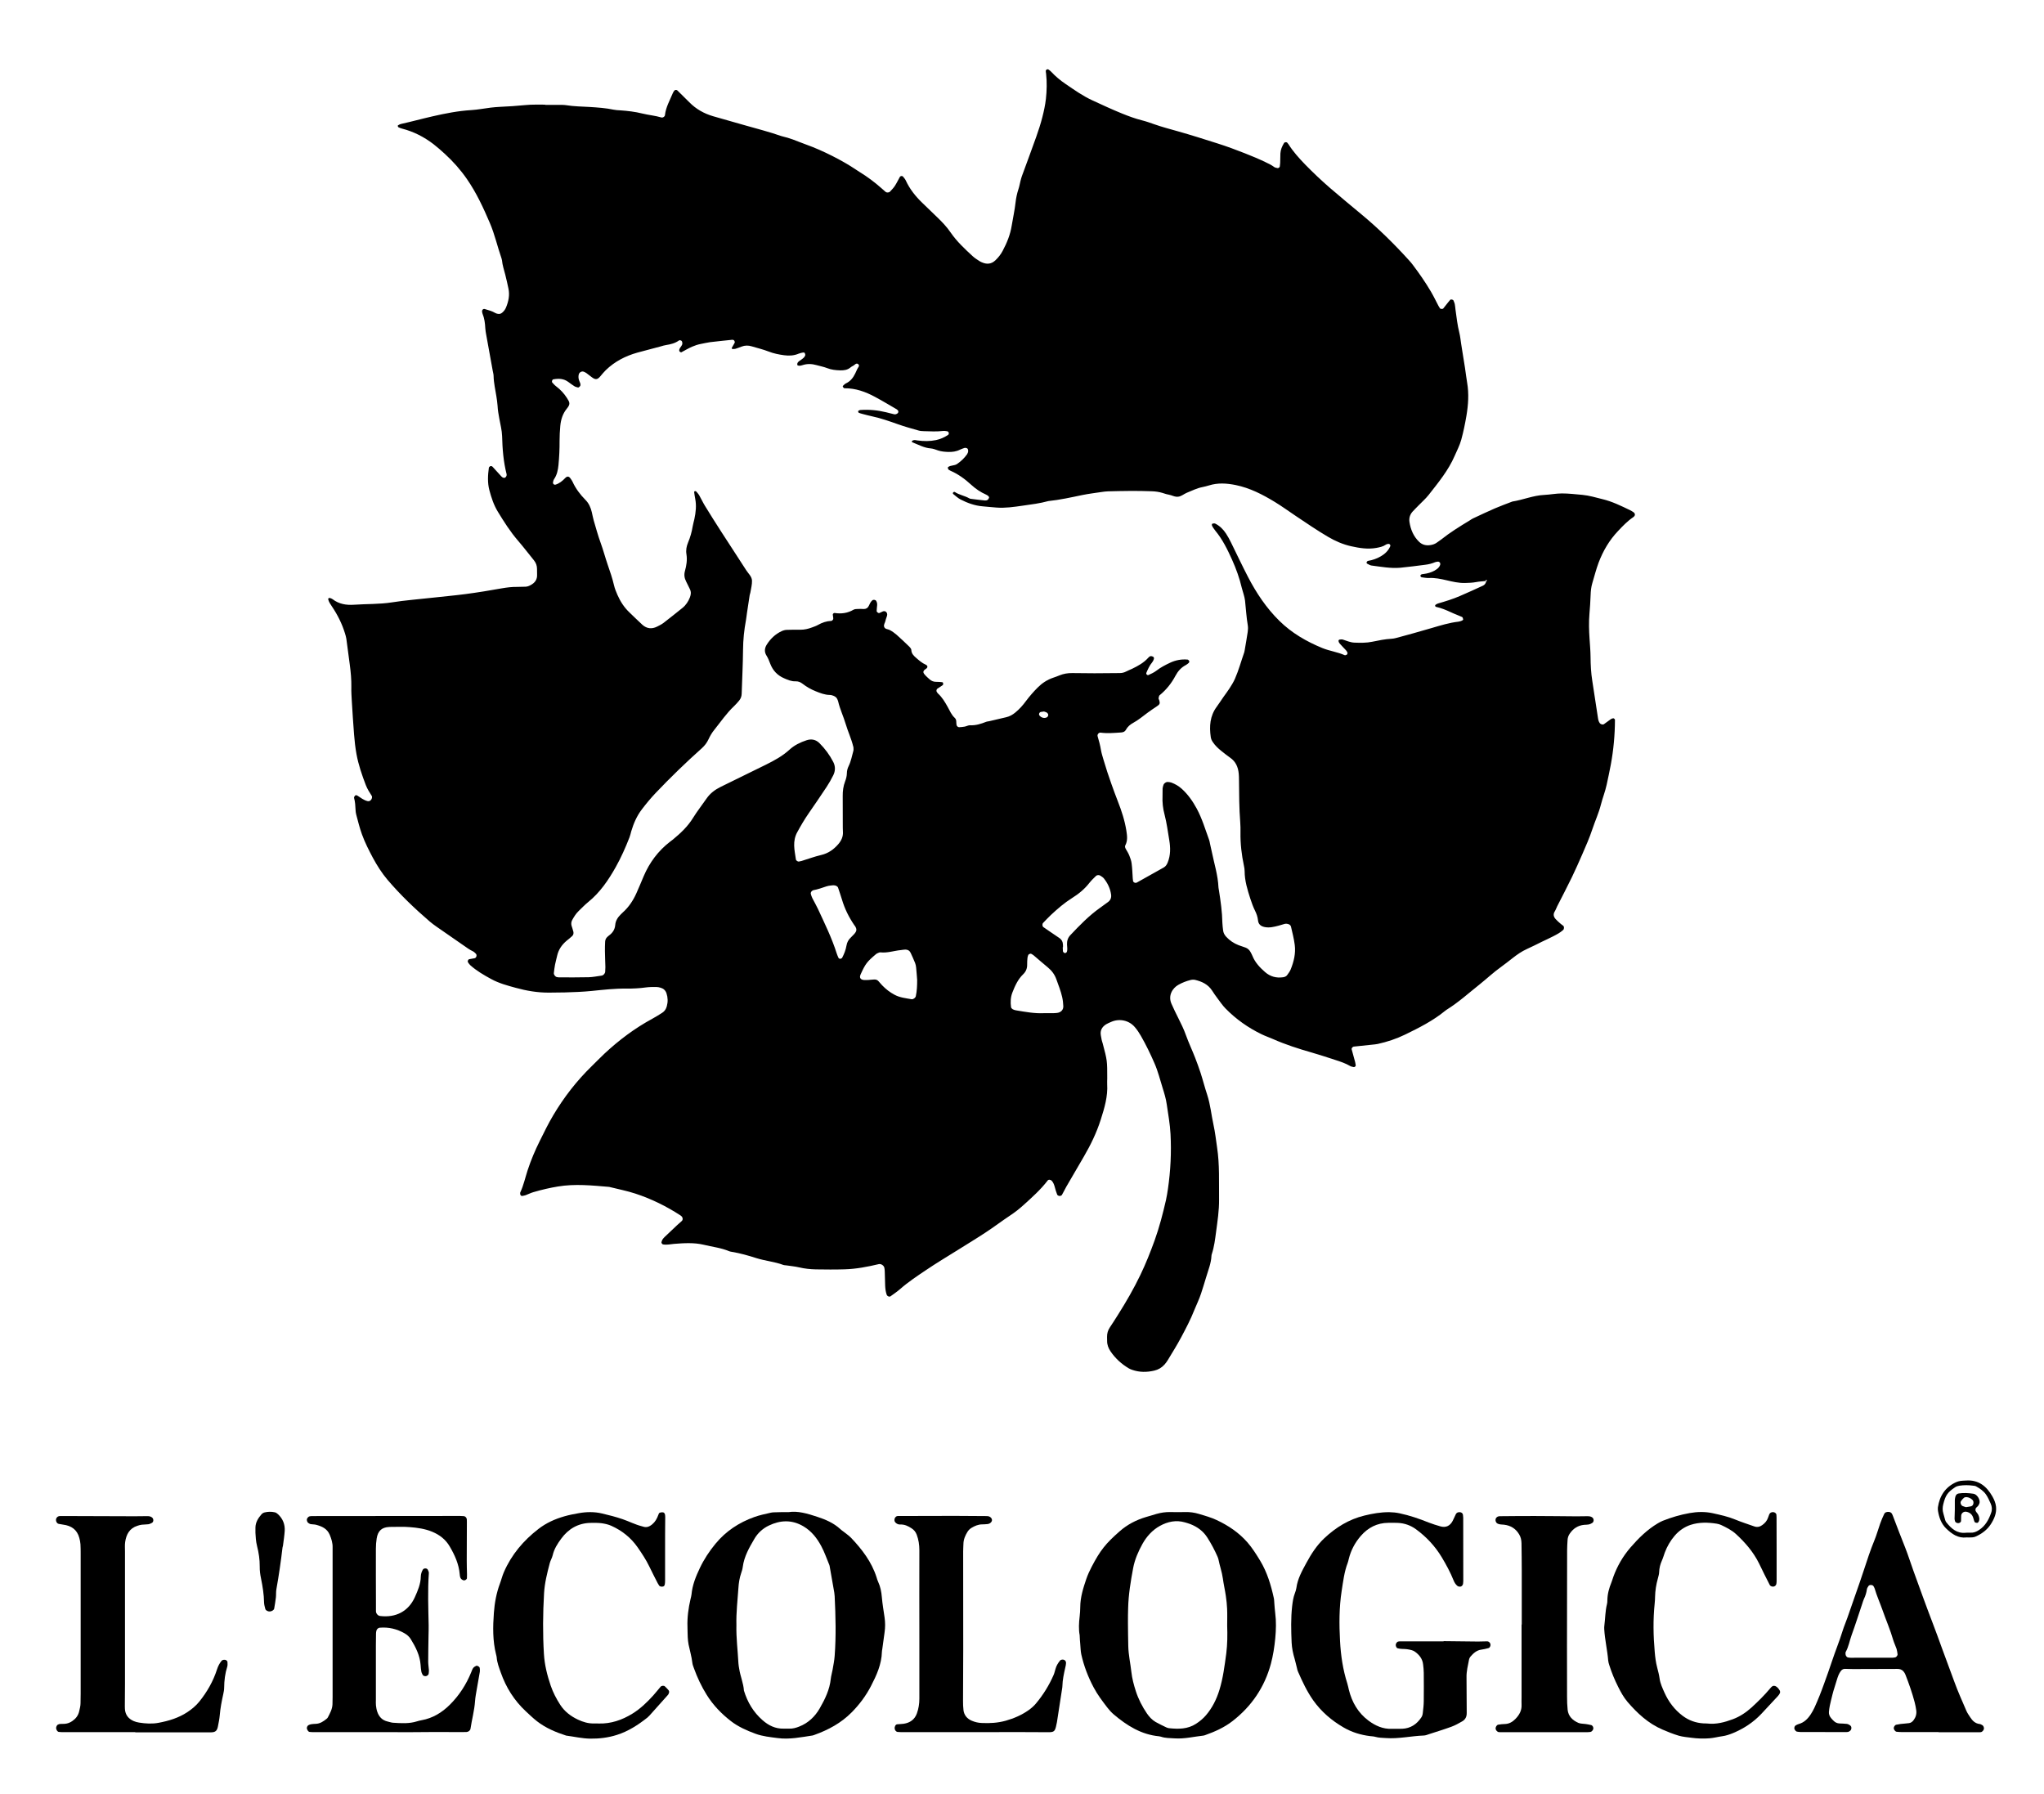 <?xml version="1.0" encoding="utf-8"?>
<!-- Generator: $$$/GeneralStr/196=Adobe Illustrator 27.6.0, SVG Export Plug-In . SVG Version: 6.00 Build 0)  -->
<svg version="1.1" id="Ebene_1" xmlns="http://www.w3.org/2000/svg" xmlns:xlink="http://www.w3.org/1999/xlink" x="0px" y="0px"
	 viewBox="0 0 3149.5 2763.7" style="enable-background:new 0 0 3149.5 2763.7;" xml:space="preserve">
<g>
	<path d="M839.5,161.6c7.2,0,14.4-0.1,21.6,0c3.8,0,7.7-0.1,11.5,0.5c11.9,1.9,23.9,2,35.9,2.7c12.4,0.8,24.9,1.6,37.1,4.2
		c3.3,0.7,6.7,0.8,10,1c11.5,0.8,22.9,2.1,34.1,4.9c9.7,2.4,19.8,3.2,29.5,6.1c2.1,0.6,5.2-1.3,5.4-3.6c1.3-12.2,7.5-22.7,12-33.7
		c0.5-1.3,1.4-2.5,2.1-3.7c1-1.6,3.6-2,5-0.7c6.1,6.1,12.3,12.1,18.4,18.2c10.3,10.5,22.7,17.5,36.8,21.6
		c16.1,4.7,32.2,9.2,48.4,13.8c18.9,5.4,37.9,10.2,56.5,16.7c3.2,1.1,6.5,1.6,9.7,2.6c2.8,0.8,5.5,1.7,8.2,2.7
		c7.2,2.7,14.3,5.6,21.5,8.2c23.7,8.5,55,24.2,75.5,38.1c2,1.3,4,2.6,6,3.9c11.9,7.3,23,15.6,33.5,24.9c2.1,1.9,4.3,3.8,6.5,5.7
		c1.6,1.3,5.1,1.2,6.7-0.5c2.6-2.8,5.3-5.5,7.4-8.7c2.9-4.4,5.1-9.2,7.7-13.8c0.9-1.7,3.7-2.1,4.9-0.6c1.5,1.9,3.2,3.6,4.2,5.8
		c6.1,13.3,15,24.5,25.5,34.6c7.6,7.3,15.2,14.7,22.8,22c7.6,7.3,14.9,14.9,20.9,23.7c9.6,14,21.9,25.4,34.3,36.8
		c3.1,2.9,6.9,5.1,10.5,7.5c1.2,0.8,2.6,1.3,3.9,1.9c7.3,3.1,14.1,2.4,20-3.1c4.6-4.3,8.5-9.2,11.4-14.7c6.6-12.3,11.8-25.1,14-39
		c1.9-11.8,4.6-23.5,5.9-35.5c0.8-7.1,2.3-14.2,4.6-21.1c1.4-4.1,2-8.4,3.1-12.5c0.6-2.3,1.2-4.6,2-6.9c7.4-20.3,15-40.4,22.2-60.8
		c3.5-9.9,6.8-20,9.4-30.2c2.4-9.3,4.4-18.7,5.5-28.2c1.4-12.9,1.7-25.8,0.3-38.8c-0.1-1.4-0.6-2.8-0.5-4.3c0-0.8,0.7-1.8,1.4-2.2
		c0.7-0.4,2-0.5,2.6-0.1c1.6,1,3.1,2.3,4.4,3.6c6.6,7.1,13.9,13.2,21.9,18.6c13.5,9.2,26.8,18.7,41.7,25.5c15.2,7,30.4,14.1,46,20.4
		c9.7,3.9,19.6,7.6,29.9,10.2c6.5,1.6,12.9,3.9,19.2,6.1c11.8,4.2,23.8,7.3,35.8,10.7c20.7,5.8,41.3,12.4,61.8,18.9
		c14.2,4.5,28,9.6,41.9,15.1c10.7,4.2,21.3,8.6,31.7,13.6c4.8,2.3,9.5,4.5,13.8,7.7c1.4,1,3.5,1.2,5.3,1.6c1.1,0.2,3.1-1.4,3.2-2.4
		c0.2-1.9,0.5-3.8,0.6-5.7c0.2-4.8,0.1-9.6,0.3-14.4c0.3-5.9,2.6-11.1,5.6-16.1c0.9-1.5,3.9-1.8,5-0.5c0.6,0.7,1.3,1.4,1.8,2.2
		c7.2,11.5,16.2,21.4,25.5,31.1c12.4,12.7,25.3,24.9,38.7,36.5c16,13.8,32.3,27.2,48.5,40.7c26.3,21.8,50.5,45.7,73.4,71
		c1.9,2.1,3.8,4.3,5.5,6.6c10.1,13.4,19.7,27.2,28.2,41.7c4.1,7,7.6,14.4,11.4,21.6c0.7,1.2,1.4,2.4,2.2,3.6
		c0.8,1.3,4.2,1.5,5.2,0.3c1.8-2.2,3.5-4.5,5.3-6.7c1.8-2.2,3.5-4.5,5.4-6.6c1-1.1,4.5-0.3,5,1.1c0.7,1.8,1.6,3.5,2,5.4
		c0.6,2.8,0.7,5.7,1.1,8.6c1.7,11.9,2.9,23.8,5.9,35.5c1.4,5.5,1.9,11.3,2.8,17c0.6,3.8,1.2,7.6,1.8,11.4c1.4,8.5,2.8,17,4.1,25.6
		c0.7,4.3,1.2,8.6,1.8,12.8c0.5,3.3,0.9,6.7,1.5,10c3,17.3,1.8,34.4-1.1,51.6c-2.1,12.3-4.6,24.5-7.9,36.5
		c-2.4,8.8-6.7,16.9-10.3,25.2c-9.7,22.3-25,40.8-39.8,59.7c-4.7,6-10.6,11.1-15.9,16.6c-3,3.1-6.1,6.1-9,9.3
		c-4.1,4.5-5.7,10.1-4.8,16c1.8,11.7,6.2,22.2,14.8,30.5c4.8,4.7,10.8,6.1,17.3,5.1c3.8-0.5,7.5-1.8,10.6-4.2c1.9-1.4,4-2.7,5.9-4.2
		c13.9-11.1,29-20.4,44.2-29.6c1.6-1,3.2-2.2,4.9-3c11.3-5.3,22.5-10.6,34-15.6c8.8-3.8,17.8-7,26.8-10.5
		c16.6-2.6,32.1-9.4,49.2-10.2c9-0.4,18-2.3,27.2-2.3c10.6,0,21,1.3,31.5,2.2c10.6,1,20.6,4.1,30.9,6.6c15.1,3.6,28.8,10.4,42.6,17
		c1.7,0.8,3.3,1.9,4.9,2.9c3,1.9,3.4,5,0.9,7.1c-0.4,0.3-0.8,0.6-1.1,0.9c-8.8,6-16.1,13.6-23.3,21.3c-13.4,14.1-23,30.5-29.9,48.7
		c-3.9,10.4-6.5,21.1-9.7,31.6c-1.8,6-2.4,12.2-2.6,18.5c-0.4,9.6-0.9,19.2-1.8,28.7c-1.1,13-0.7,25.9,0.2,38.8
		c0.6,9.1,1.4,18.2,1.5,27.3c0.1,12.5,0.7,24.9,2.7,37.3c3,18.9,5.8,37.9,8.7,56.9c0.4,2.8,1,5.6,2.8,8.1c1.3,1.8,4.7,2.8,6.4,1.6
		c3.5-2.5,6.9-5.1,10.5-7.6c1.1-0.8,2.5-1.3,3.9-1.5c0.7-0.1,1.5,0.8,2.2,1.4c0.3,0.3,0.4,0.9,0.4,1.4c-0.1,23.1-2.2,46-6.4,68.7
		c-1.9,10.3-4.2,20.7-6.4,31c-2.2,10.3-6.2,20.2-8.8,30.4c-3.3,13.1-9,25.3-13.2,38c-4.4,13.3-10,25.9-15.5,38.6
		c-5.2,11.9-10.4,23.7-16,35.3c-7.3,15.1-15.1,29.9-22.7,44.9c-1.3,2.6-2.2,5.4-3.7,7.8c-2.8,4.4-1.9,8.3,1.2,11.8
		c2.2,2.5,4.8,4.7,7.3,6.9c1.4,1.3,3,2.3,4.5,3.5c1.7,1.4,1.5,5-0.1,6.5c-4.6,4.2-10.2,7.1-15.7,9.9c-5.5,2.9-11.2,5.4-16.8,8.1
		c-7.8,3.8-15.4,7.8-23.3,11.3c-8,3.6-15,8.5-21.8,13.8c-6.1,4.7-12,9.5-18.3,14c-11.4,8.1-21.5,17.7-32.4,26.4
		c-16.9,13.4-32.9,28-51.3,39.4c-0.8,0.5-1.6,1.1-2.3,1.7c-18.7,15.3-40.1,26.1-61.7,36.6c-13.4,6.5-27.5,11.2-42.1,14.4
		c-2.8,0.6-5.7,0.8-8.5,1.1c-9.5,1-19.1,2-28.6,3c-1.6,0.2-3.5,2.6-3.1,4.1c1.7,6.5,3.6,12.9,5.3,19.4c0.5,1.8,0.7,3.7,1,5.6
		c0.2,1-1.9,2.7-3,2.5c-1.8-0.5-3.8-0.7-5.4-1.6c-7.5-4.4-15.7-7.1-23.9-9.7c-11.8-3.8-23.6-7.8-35.6-11.2
		c-20.3-5.8-40.3-12.2-59.7-20.8c-5.7-2.5-11.6-4.5-17.2-7.2c-20.9-10.1-39.7-23.3-55.9-39.9c-4.7-4.8-8.4-10.4-12.5-15.8
		c-2.9-3.8-5.6-7.8-8.2-11.8c-6.2-9.5-15.6-13.9-26.1-16.4c-2.2-0.5-4.8-0.4-7.1,0.2c-6.5,1.6-12.8,4.1-18.7,7.4
		c-8.9,5-16.4,16.5-10.5,29.5c3.3,7.4,6.8,14.8,10.5,22c4.3,8.6,8.5,17.1,11.7,26.2c4.2,11.7,9.6,23,14.1,34.6
		c2.9,7.6,5.8,15.2,8.3,23c3.7,11.4,6.6,23,10.4,34.4c4.9,15.1,6.3,30.9,9.7,46.4c2.5,11.3,3.7,22.7,5.4,34.1
		c4.1,26.7,2.8,53.6,3.1,80.4c0.2,16.9-2.4,33.5-4.6,50.1c-1.5,11.4-2.9,22.8-6.5,33.9c-0.3,0.9-0.6,1.9-0.6,2.8
		c-0.5,11.7-5.1,22.4-8.3,33.4c-2.4,8.3-5.1,16.5-7.7,24.7c-2.8,8.7-6.9,16.9-10.3,25.3c-5.8,14.8-13.2,28.8-20.6,42.7
		c-6.3,11.8-13.5,23.2-20.4,34.7c-1.5,2.4-3.2,4.8-5.1,6.9c-4.3,4.7-9.3,7.8-15.8,9.3c-11.6,2.7-22.8,2.7-34-1.2
		c-1.8-0.6-3.6-1.4-5.2-2.3c-11.3-6.7-20.8-15.4-28.2-26.3c-3.3-4.9-5.3-10.2-5.2-16.2c0-1.9,0-3.8-0.1-5.8
		c-0.1-5.4,1.3-10.4,4.4-14.9c4.3-6.4,8.4-12.9,12.5-19.4c12.6-19.9,24.3-40.2,34.5-61.4c8.3-17.3,15.4-35.1,21.9-53.1
		c7.3-20.3,12.7-41.2,17.5-62.2c1.3-5.6,2.1-11.3,3-17c4.1-28.1,5.5-56.3,4-84.7c-0.8-15.4-3.6-30.5-5.8-45.7
		c-1.2-8.5-3.7-16.9-6.3-25.1c-4-12.8-7.2-25.9-12.6-38.2c-6.3-14.5-13.2-28.8-21.1-42.5c-2.6-4.6-5.6-9-9-13
		c-9.2-11-24.2-13.8-36.6-8.3c-2.6,1.2-5.4,2.2-7.8,3.7c-6.2,3.9-9.5,9.4-8.2,16.9c0.4,2.4,0.8,4.7,1.3,7.1c0.4,1.9,1.1,3.7,1.6,5.5
		c7,26.4,7,26.4,7,53.9c0,2.9-0.3,5.8-0.1,8.6c1.2,19.1-4.2,37-9.9,54.9c-6.4,20.2-15.6,39.1-26.3,57.4c-9,15.3-17.9,30.6-26.8,46
		c-2.4,4.1-4.3,8.6-6.8,12.7c-0.6,0.9-2.5,1.6-3.7,1.5c-1.2-0.1-3.1-1-3.5-2c-1.6-4-2.8-8.1-3.9-12.3c-0.9-3.3-2.1-6.3-4.4-9
		c-1.6-1.8-5-2.4-6.3-0.6c-10.9,14.2-24.1,26-37.3,37.9c-6.4,5.8-13.1,11.1-20.4,15.9c-12.8,8.5-25,17.8-37.8,26.2
		c-13.6,9-27.6,17.4-41.4,26.1c-17.1,10.7-34.4,21-51.1,32.3c-13.5,9.1-27.1,18.1-39.4,28.9c-4.7,4.1-9.9,7.6-14.9,11.2
		c-1.8,1.3-5-0.2-5.8-2.4c-1.6-4.6-2.2-9.3-2.4-14.1c-0.2-7.2-0.4-14.4-0.6-21.6c-0.1-1.9-0.2-3.8-0.6-5.7c-0.6-3.6-5.1-6.6-8.6-5.8
		c-17.3,4.1-34.7,7.5-52.5,8c-14.9,0.5-29.7,0.3-44.6,0.1c-8.6-0.2-17.2-1.1-25.7-3.1c-6.5-1.5-13.3-2.1-19.9-3.1
		c-1.4-0.2-3-0.1-4.3-0.6c-13.5-5.1-28-6.2-41.8-10.6c-12.3-3.9-24.8-7.5-37.6-9.6c-1.4-0.2-2.9-0.5-4.2-1c-12.5-5.3-26-6.7-39-9.9
		c-15.1-3.6-30.5-2.6-45.8-1.4c-5.7,0.5-11.4,1.9-17.2,0.8c-1-0.2-2.5-2.2-2.3-3.2c0.4-1.4,0.7-2.8,1.4-4c1-1.6,2.3-3.1,3.7-4.4
		c6.2-6,12.5-11.9,18.8-17.8c2.4-2.3,5.1-4.4,7.5-6.7c2.1-2,1.5-5.8-0.9-7.6c-0.4-0.3-0.7-0.7-1.1-0.9c-21.8-14.2-45-25.6-69.7-33.7
		c-13.1-4.3-26.9-6.9-40.3-10.3c-26.3-2.2-52.6-5-78.9-0.6c-6.1,1-12.3,2.2-18.3,3.6c-6.5,1.5-13.1,3.2-19.5,5.1
		c-4.1,1.2-8,3.2-12,4.7c-1.8,0.6-3.7,0.9-5.5,1.2c-1.1,0.2-2.8-1.5-2.8-2.7c0-0.9-0.3-2,0.1-2.8c5.1-10.9,7.6-22.7,11.3-34.1
		c5.1-15.5,11.4-30.5,18.7-45.1c6.6-13.3,13.1-26.7,20.7-39.5c16.5-27.8,36.1-53.1,59.3-75.7c6.5-6.4,12.9-12.9,19.5-19.2
		c22.5-21,47-39.4,74.2-54.1c5.1-2.7,9.9-5.9,14.8-8.9c3.9-2.4,6.2-6,7.3-10.3c1.8-6.6,1.7-13.2-0.5-19.8c-1.5-4.5-4.5-7.3-8.9-8.6
		c-2.3-0.7-4.7-1.2-7-1.2c-5.3,0-10.6,0-15.8,0.7c-10,1.4-20.1,1.9-30.2,1.8c-17.8-0.2-35.5,1.8-53.1,3.6
		c-13.9,1.4-27.8,1.9-41.7,2.3c-8.2,0.2-16.3,0.3-24.5,0.3c-17.4,0.1-34.5-2.8-51.1-7.4c-12.9-3.5-25.9-7-37.8-13.5
		c-11.4-6.2-22.6-12.7-32.3-21.4c-1.4-1.2-2.4-2.9-3.5-4.5c-1-1.4,0.3-4.4,1.9-4.7c2.8-0.6,5.7-0.9,8.4-1.5c2.8-0.7,3.9-5,1.8-7
		c-1.4-1.3-2.7-2.8-4.4-3.6c-5.3-2.5-9.9-5.9-14.6-9.2c-13.8-9.5-27.6-19.1-41.4-28.7c-3.5-2.5-7-5-10.3-7.8
		c-23.3-20-45.5-41.2-65.5-64.7c-8.7-10.3-15.9-21.7-22.3-33.5c-6.3-11.8-12.4-23.8-17-36.5c-3.6-10-6.1-20.2-8.8-30.4
		c-0.6-2.3-0.9-4.7-1-7.1c-0.3-6.2-0.6-12.4-2.3-18.5c-0.3-1,0.7-2.7,1.6-3.6c1.2-1.2,2.7-0.4,3.9,0.3c4.8,3.1,9.4,6.8,15.1,8.2
		c2,0.5,3.8,0,5.2-1.5c1.7-1.7,2.5-4.8,1.4-6.6c-3.3-5.2-6.7-10.4-9-16.3c-6-15.7-11.5-31.5-14.5-48.1c-1.8-9.9-2.9-19.9-3.7-30
		c-1.4-17.2-2.4-34.5-3.5-51.7c-0.4-7.2-0.9-14.4-0.7-21.6c0.2-11.6-0.9-23-2.4-34.4c-1.8-13.3-3.5-26.6-5.3-39.9
		c-0.4-2.8-1.3-5.6-2.1-8.3c-4.5-14.8-11.4-28.5-20-41.3c-2.4-3.6-5-7.1-5.9-11.4c-0.1-0.3,0.1-0.9,0.4-1.2c0.3-0.3,0.8-0.5,1.2-0.6
		c0.5-0.1,1-0.1,1.4,0.1c1.3,0.5,2.8,0.9,3.9,1.8c9.7,7.5,21.1,9.3,32.7,8.5c19.6-1.4,39.3-0.6,58.9-3.7c19.9-3.2,40-4.6,60-6.9
		c17.6-2,35.3-3.5,52.9-5.8c19-2.5,37.9-5.6,56.8-9c7.6-1.3,15.2-2.2,22.9-2.1c4.3,0,8.6-0.2,13-0.3c3-0.1,5.6-1.2,8.1-2.6
		c6.5-3.5,10.1-8.6,9.7-16.2c-0.1-2.9-0.1-5.8-0.1-8.6c0-5-1.6-9.3-4.7-13.2c-8.2-10-16-20.4-24.5-30.2
		c-12-13.9-21.7-29.2-31.2-44.8c-6.3-10.3-10-21.7-13.1-33.4c-2.9-11.3-2.3-22.8-0.7-34.3c0.1-0.8,1.1-1.5,1.7-2.1
		c0.9-0.8,3-0.5,3.9,0.5c4.5,5,9,9.9,13.6,14.9c2.2,2.4,4.7,3,6.3,1.6c1.6-1.4,2.2-3.2,1.8-5.1c-4.9-19.2-6.4-38.8-6.9-58.5
		c-0.3-9.2-2.7-18-4.3-27c-1.2-6.6-2.4-13.2-2.7-19.9c-0.3-4.8-1.1-9.5-1.8-14.3c-1.6-10.4-4.1-20.7-4.3-31.3c0-2.8-0.9-5.7-1.4-8.5
		c-3.4-18.4-6.7-36.8-10-55.2c-0.6-3.3-1.2-6.6-1.4-10c-0.4-7.7-1.3-15.3-4.3-22.5c-0.4-0.9-0.4-1.9-0.6-2.8c-0.6-2.6,1.6-5,4-4.3
		c5.5,1.7,11.1,3,16.1,6c1.2,0.7,2.6,1.2,4,1.4c2.4,0.5,4.7,0,6.7-1.7c2.6-2.2,4.7-4.8,6-8c3.9-9.5,6-19.2,3.7-29.5
		c-1.5-7-3-14.1-4.8-21c-1.9-7.4-4.4-14.7-5.1-22.4c-0.1-0.9-0.4-1.9-0.7-2.8c-6.3-18.1-10.4-36.9-18-54.6
		c-10-23.4-20.7-46.5-35.2-67.5c-9.8-14.2-21.3-27.2-34.1-38.9c-5.7-5.2-11.4-10.3-17.5-15c-14.6-11.2-30.7-19.4-48.6-24
		c-1.8-0.5-3.6-1.1-5.3-2c-0.7-0.3-1-1.5-1.3-2.3c-0.1-0.2,0.6-0.7,1-1c1.3-0.7,2.5-1.5,3.9-1.8c16.4-3.6,32.6-8.1,48.9-11.8
		c19.6-4.5,39.4-8.4,59.6-9.6c10-0.6,20-2.6,29.9-3.8c4.8-0.6,9.5-0.9,14.3-1.2c12.9-0.6,25.9-1.4,38.8-2.7
		c10.5-1.1,21.1-0.6,31.6-0.7C839.5,161.5,839.5,161.5,839.5,161.6z M2288.8,895.2c-4.8,0.5-9.6,0.7-14.3,1.6
		c-5.7,1.1-11.4,1.2-17.2,1.4c-9.7,0.2-19.1-2-28.4-4.2c-8.9-2.1-17.8-3.9-27-3.5c-3.8,0.2-7.6-0.6-11.4-1.1c-0.7-0.1-1.4-1-1.8-1.7
		c-0.6-0.9,0.8-2.8,2.3-3c2.4-0.4,4.8-0.6,7.1-1.1c5.7-1.2,11.1-3.2,15.8-6.7c2.3-1.7,4.3-3.9,5.2-6.7c0.3-0.8,0.1-1.9-0.1-2.8
		c-0.3-1.1-2.3-2.3-3.4-2.1c-1.4,0.2-2.9,0.3-4.2,0.8c-4.9,2.1-10,3.4-15.2,4c-12.8,1.6-25.6,3.4-38.5,4.6
		c-14.9,1.3-29.6-1.5-44.4-3.4c-2.3-0.3-4.4-1.8-6.6-2.8c-0.4-0.2-0.8-0.6-0.9-1c-0.2-0.4-0.2-1.1,0-1.4c0.5-0.7,1.1-1.7,1.8-1.9
		c7.2-1.2,14-3.5,20.2-7.2c6.3-3.7,11.5-8.6,14.4-15.5c0.3-0.7,0-2-0.5-2.6c-0.5-0.6-1.6-1.1-2.4-1c-1.4,0.2-2.9,0.5-4,1.3
		c-4.5,3.1-9.6,4-14.8,5c-13.1,2.3-25.9,0.2-38.5-2.6c-12.7-2.8-24.6-8-35.8-14.6c-17-10-33.2-21.1-49.5-32
		c-10.8-7.2-21.3-14.9-32.3-21.6c-18.9-11.5-38.4-21.6-60.4-26.1c-13.9-2.8-27.5-3.7-41.2,0.6c-3.2,1-6.5,1.8-9.8,2.5
		c-8.6,1.6-16.3,5.6-24.3,8.8c-4.4,1.8-8.1,5.3-12.9,6c-5.5,0.9-10.2-2.4-15.4-3.2c-3.3-0.5-6.5-1.8-9.7-2.7
		c-5.1-1.5-10.3-2.2-15.6-2.4c-22.6-0.9-45.1-0.5-67.6,0.1c-3.3,0.1-6.7,0.5-10,1c-10,1.5-20,2.7-29.8,4.7
		c-17.4,3.6-34.7,7.5-52.4,9.3c-13,3.6-26.3,5.2-39.6,7.1c-13.3,1.9-26.6,3.9-40.1,2.9c-7.2-0.5-14.3-1.3-21.5-1.9
		c-12.1-1-23.4-5.1-34.1-10.6c-4.2-2.2-7.7-5.6-11.5-8.6c-0.4-0.3-0.2-1.9,0.2-2.4c0.5-0.5,2-0.9,2.5-0.5c6.9,4.6,15.2,5.7,22.3,9.8
		c0.8,0.5,1.8,0.7,2.8,0.8c7.1,0.9,14.3,1.8,21.4,2.5c1.3,0.1,3-0.2,4.1-1c1-0.7,1.8-2.1,2.2-3.3c0.2-0.7-0.4-1.9-1.1-2.5
		c-1-0.9-2.3-1.7-3.6-2.3c-8.4-3.7-15.9-8.8-22.7-15c-9.6-8.8-20-16.5-32-21.7c-0.9-0.4-1.7-0.9-2.5-1.4c-0.4-0.3-0.8-0.6-1-1
		c-0.3-0.8-0.6-1.6-0.7-2.5c0-0.3,0.5-0.8,0.9-1.1c4.1-2.7,9.3-1.6,13.5-4.5c6-4.1,11.2-9.1,15.4-15c0.5-0.8,0.9-1.7,1.2-2.6
		c0.6-1.9,0.6-3.8-0.3-5.6c-0.6-1.2-3.5-2-5.2-1.4c-2.2,0.8-4.5,1.5-6.7,2.6c-5.7,2.9-11.9,3.7-18.2,3.5c-5.3-0.2-10.5-0.6-15.6-2.3
		c-3.6-1.2-7.3-2.8-11-3.1c-10.4-0.7-19.2-5.8-28.5-9.4c-1.1-0.5-1.3-1.2-0.4-2.2c0.3-0.3,0.7-0.6,1.2-0.8c2.4-1,4.7-0.3,7.1,0.1
		c9.6,1.3,19.1,1.4,28.6-0.6c6.7-1.4,12.7-4.2,18.4-7.9c1-0.6,1.6-2.8,0.9-3.8c-0.5-0.7-1.2-1.7-1.9-1.8c-2.3-0.4-4.8-0.8-7.1-0.5
		c-9.6,1.1-19.2,0.6-28.8,0.3c-2.9-0.1-5.8-0.2-8.5-1c-10.6-3-21.2-5.9-31.6-9.6c-13.1-4.6-26.2-9.3-39.8-12.2
		c-5.2-1.1-10.2-2.5-15.3-3.8c-1.9-0.5-3.7-1-5.5-1.8c-0.6-0.3-0.8-1.4-1-2.1c-0.1-0.3,0.4-0.9,0.8-1.1c0.8-0.4,1.7-1,2.6-1
		c13.5-1,26.8,0.3,39.9,3.5c4.2,1,8.3,2.2,12.5,3.1c2,0.4,3.7-0.5,5.3-1.7c0.9-0.7,1.2-3.2,0.5-3.9c-0.7-0.7-1.2-1.5-2-2
		c-11.2-6.5-22.3-13.2-33.7-19.3c-14.5-7.8-29.7-13.3-46.5-13.2c-0.5,0-1.1-0.1-1.4-0.4c-0.6-0.6-1.2-1.3-1.6-2.1
		c-0.2-0.3,0-1,0.3-1.3c1.4-1.3,2.7-2.8,4.3-3.6c7-3.2,11.3-8.7,14.5-15.3c1-2.2,2.1-4.3,3-6.5c1-2.5,4.4-5.3,2-7.6
		c-3.3-3.3-5.8,1.2-8.6,2.4c-1.3,0.6-2.5,1.4-3.6,2.3c-4.7,4-10.4,4.7-16.2,4.5c-6.7-0.2-13.3-0.9-19.7-3.4
		c-5.3-2.1-11.1-3.1-16.6-4.7c-7.1-2-14.2-2.3-21.2,0c-1.4,0.4-2.8,0.8-4.2,1c-0.9,0.1-1.9-0.1-2.8-0.3c-0.4-0.1-1.1-0.4-1.2-0.7
		c-0.1-0.9-0.3-1.9,0-2.7c1.1-2.9,3.9-4.1,6.2-5.8c2.3-1.7,4.8-3.4,5.8-6.2c0.4-1.1,0-2.7-0.6-3.9c-0.3-0.6-1.7-0.9-2.5-0.8
		c-2.3,0.4-4.7,0.9-6.9,1.8c-7.3,3.1-14.9,3.5-22.6,2.4c-8.1-1.1-16.1-2.7-23.7-5.7c-8.5-3.3-17.4-5.4-26.1-8
		c-5.2-1.6-10.4-1.6-15.5,0.4c-3.1,1.2-6.3,2.4-9.5,3.4c-1.3,0.4-2.8,0.3-4.2,0.3c-1.3,0-1.9-0.8-1.3-2c1.3-2.5,2.9-4.9,4.2-7.4
		c0.9-1.5-0.6-4.5-2.2-4.6c-0.5,0-1-0.2-1.4-0.2c-11.4,1.2-22.9,2.3-34.3,3.7c-4.7,0.6-9.4,1.9-14.1,2.7c-4.7,0.9-9.2,2.4-13.6,4.3
		c-5.7,2.5-11,5.7-16.5,8.6c-0.8,0.4-3.2-1.3-3.2-2.3c0-0.9-0.1-1.9,0.3-2.7c1.2-3.1,4.4-5.2,4.5-8.8c0-1.3-0.4-3-1.2-3.8
		c-0.8-0.8-3-1.3-3.8-0.8c-6,4.4-12.9,6.1-20,7.2c-2.8,0.4-5.6,1.3-8.3,2.1c-12,3.4-24.1,6.2-36.1,9.6
		c-18.4,5.2-34.7,13.6-48.5,26.9c-3.1,3-5.8,6.4-8.6,9.7c-4.5,5.3-7.6,5.5-13.4,1c-2.6-2.1-5.3-4.2-8-6.1c-1.1-0.8-2.5-1.4-3.8-2
		c-3.1-1.4-7,0.7-7.9,4c-0.9,3.4-0.5,6.7,0.7,9.9c0.9,2.2,2.1,4.3,1.9,6.8c-0.1,1.3-2.6,3.9-3.9,3.5c-1.8-0.5-3.8-0.9-5.4-1.9
		c-3.2-2-6.3-4.3-9.4-6.6c-7.1-5.3-15-5.6-23.3-4c-1.5,0.3-2.6,3.6-1.5,4.8c1.9,2.1,3.8,4.3,6.1,6c6.6,5,12.1,10.9,16.5,17.8
		c4.4,6.9,5.8,9.3-0.2,16.6c-6.3,7.7-9.1,16.9-10,26.5c-0.7,7.6-1.1,15.3-1.1,23c0.1,12.5-0.5,24.9-1.7,37.4
		c-0.8,7.8-2.3,15.1-6.8,21.7c-1,1.5-1.4,3.5-1.7,5.3c-0.1,0.8,0.4,1.9,1.1,2.5c0.6,0.5,1.8,0.9,2.5,0.7c6.2-1.8,10.9-5.7,15.3-10.3
		c3.1-3.2,5.8-2.8,8.2,0.8c1.1,1.6,2.3,3.1,3.1,4.9c4.8,10.6,11.7,19.7,19.9,28c5.2,5.2,8.1,11.8,9.8,19c1,4.2,1.7,8.5,2.9,12.6
		c3.4,11.5,6.5,23.1,10.6,34.3c4.1,11.2,7.1,22.8,11,34.1c3.6,10.4,7.2,20.8,9.7,31.6c1.2,5.1,3.2,10,5.3,14.8
		c4.5,10.2,10.4,19.4,18.6,27.1c6.6,6.2,13,12.8,19.8,18.9c6.8,6.1,14.6,6.9,22.7,2.8c3.4-1.7,6.9-3.4,9.9-5.7
		c9.9-7.6,19.6-15.4,29.3-23.2c5.3-4.3,8.9-9.9,11.4-16.3c1.6-4.3,2-8.3-0.1-12.5c-2-3.8-3.7-7.8-5.7-11.6
		c-2.7-5.3-3.6-10.3-1.9-16.5c2.3-8.2,3.7-16.9,2.3-25.6c-1.1-6.4,0.1-12.4,2.5-18.2c3.4-8,5.7-16.3,7.1-24.8
		c0.6-3.8,1.8-7.5,2.6-11.2c2.2-10.4,3.4-20.8,1.3-31.4c-0.6-3.3-1.2-6.6-1.6-10c-0.1-1.2,0.7-1.8,1.7-1.7c0.4,0,1,0.1,1.3,0.4
		c1.5,1.8,3.3,3.5,4.5,5.5c3.1,5.4,5.7,11.1,8.9,16.4c8.3,13.5,16.7,26.9,25.3,40.2c12.7,19.8,25.7,39.3,38.4,59.2
		c3.3,5.2,8.7,9.7,9,16.1c0.2,6.1-1.5,12.3-2.5,18.4c-0.2,1.4-0.9,2.8-1.1,4.2c-1.4,9-2.8,18-4.1,27c-0.6,3.8-0.9,7.6-1.6,11.4
		c-2.8,15.1-4.4,30.3-4.5,45.7c-0.2,22.5-1.4,45.1-2.1,67.6c-0.1,4-1.4,7.6-3.9,10.6c-2.5,2.9-5,5.9-7.8,8.5
		c-11.6,10.9-20.5,24.1-30.4,36.4c-3.6,4.4-6.6,9.5-9,14.7c-2.5,5.4-5.9,9.8-10.2,13.7c-24.7,22.1-48.5,45.1-71.3,69.1
		c-7.6,8-14.6,16.5-21.3,25.3c-7.7,10.1-12.6,21.4-16.2,33.5c-0.9,3.2-1.6,6.5-2.8,9.6c-6.1,15.6-12.9,31-21.1,45.6
		c-11.3,20.1-24.2,39.2-42.5,54c-5.2,4.2-9.8,9.1-14.7,13.8c-4.2,4-7.2,8.9-10,14c-1.4,2.6-1.7,5.5-1,8.4c0.9,3.2,2.2,6.4,2.9,9.6
		c0.5,2.4,0,4.9-1.9,6.6c-2.8,2.6-5.8,5-8.8,7.4c-7.1,6.1-12.2,13.4-14.3,22.7c-1,4.7-2.4,9.3-3.3,14c-0.8,4.2-1.3,8.5-1.8,12.8
		c-0.3,2.7,2.4,6,4.8,6.3c0.9,0.1,1.9,0.4,2.8,0.4c15.4,0,30.7,0.2,46.1-0.2c6.7-0.2,13.3-1.6,20-2.5c2.7-0.4,5.2-3.2,5.4-6
		c0.2-2.4,0.3-4.8,0.3-7.2c-0.2-8.2-0.6-16.3-0.7-24.5c-0.1-4.8,0.1-9.6,0.3-14.4c0.1-3,1.3-5.6,3.5-7.6c0.7-0.6,1.4-1.3,2.2-1.9
		c5.7-4.1,9.3-9.2,9.9-16.6c0.5-6.4,4-11.7,8.6-16.2c1-1,2-2,3.1-3c9.1-8.1,15.7-18.1,20.7-29.1c3.9-8.7,7.6-17.6,11.3-26.4
		c9-21.2,22.3-39.1,40.5-53.2c1.5-1.2,3.1-2.3,4.6-3.5c11.9-9.8,23-20.2,31.2-33.6c6.3-10.2,13.8-19.6,20.6-29.5
		c5.6-8.2,13.2-13.8,21.9-18.1c23.2-11.4,46.5-22.7,69.7-34.2c12.9-6.4,25.5-13.2,36.3-23.1c7.5-6.9,16.6-11.3,26.3-14.5
		c7.6-2.5,14.4-1,19.9,4.5c8.5,8.5,15.7,18.2,21.2,28.9c3.5,6.8,3.4,14-0.1,20.8c-3,6-6.3,11.9-10,17.5c-9,13.6-18.2,27.1-27.5,40.5
		c-6.6,9.5-12.4,19.4-17.9,29.5c-3.6,6.5-4.9,13.6-4.7,20.8c0.2,7.1,1.7,14.3,2.7,21.4c0.2,1.3,3,3.3,4.4,3c1.4-0.3,2.8-0.5,4.2-0.9
		c10.1-3.1,20-6.8,30.2-9.2c10.9-2.5,19.2-8.4,26.3-16.5c4.9-5.6,7.9-12,7.3-19.7c-0.3-3.3-0.1-6.7-0.2-10.1c0-14.9,0-29.8-0.1-44.6
		c-0.1-7.8,0.9-15.3,3.7-22.6c1.6-4.1,2.6-8.2,2.7-12.6c0-3.9,1.1-7.6,2.8-11.1c3.6-7.4,5-15.5,7.2-23.3c0.5-1.8,0.1-3.8,0.1-5.6
		c0-0.5-0.3-0.9-0.4-1.4c-2.8-11.7-8-22.5-11.4-34c-3.5-11.9-9-23.2-11.8-35.4c-0.2-0.9-0.6-1.8-1-2.7c-1.1-2.9-3.4-4.6-6.1-5.7
		c-1.8-0.7-3.7-1.3-5.6-1.3c-7.9-0.1-14.9-2.9-22.1-5.8c-7.2-2.9-13.8-6.7-19.9-11.4c-3.2-2.5-6.6-3.9-10.6-3.8
		c-6.5,0.3-12.2-2.2-17.9-4.7c-10.3-4.4-17.4-12-21.3-22.2c-1.7-4.5-3.4-8.9-6-13c-3.4-5.5-2.8-11.2,0.4-16.4
		c5.7-9.1,13.2-16.4,23.1-21c2.7-1.2,5.4-2,8.3-2c6.7-0.1,13.4-0.4,20.2-0.2c6.4,0.1,12.4-1.3,18.2-3.5c3.1-1.2,6.4-2.2,9.3-3.9
		c6.4-3.6,13.1-5.9,20.4-6.2c0.5,0,1-0.2,1.3-0.5c0.7-0.6,1.5-1.3,1.7-2.1c0.3-0.8,0.1-1.9,0-2.8c-0.2-1.4-0.5-2.8-0.6-4.2
		c-0.1-1.2,1.4-2.8,2.8-2.6c10.3,1.6,20,0.3,29.1-5c1.9-1.1,4.6-1.1,7-1.2c2.9-0.2,5.8,0,8.6,0.1c3.7,0.1,6.4-1.5,8-4.9
		c1.4-3.1,2.7-6.1,5.3-8.4c1.7-1.5,5.2-1,6.2,1c1.2,2.2,1.6,4.5,1.3,6.9c-0.3,2.8-0.6,5.7-0.7,8.5c-0.1,1.5,2.8,3.6,4.1,3.1
		c1.8-0.7,3.4-1.7,5.2-2.4c2-0.9,4-0.5,5.3,0.7c1.5,1.5,1.9,3.5,1.5,5.3c-0.6,2.8-2,5.4-2.5,8.2c-0.6,3.3-3.3,6.2-2,9.6
		c1.4,3.7,5.5,3.2,8.4,4.7c3.8,2,7.4,4.5,10.6,7.3c6.8,6,13.4,12.3,20,18.7c1.3,1.3,2.7,3.2,2.8,4.8c0.2,5.4,3.4,8.7,7.1,11.9
		c4.7,4.1,9.4,8.3,15.2,10.8c0.8,0.4,1.7,1,2.2,1.8c0.4,0.7,0.4,1.9,0,2.6c-0.4,0.8-1.2,1.5-2,2c-6,3.7-4.2,6.5-0.7,10.2
		c1.9,2.1,4.2,3.9,6.3,5.9c3,2.7,6.4,4,10.5,3.9c2.8-0.1,5.7,0.3,8.6,0.5c1.2,0.1,1.8,0.8,1.8,1.9c0,0.9,0.1,2.2-0.5,2.6
		c-2.7,2-5.5,3.6-8.3,5.5c-1.5,1-2,3.8-0.9,5.1c0.6,0.8,1,1.7,1.7,2.3c6.5,5.9,10.9,13.3,15.1,20.9c3.2,5.8,5.8,12.2,10.9,16.8
		c1.9,1.7,2.3,4.1,2.3,6.6c0,1.4,0.2,2.9,0.4,4.3c0.2,1.7,2.3,3.5,4,3.4c2.8-0.2,5.7-0.3,8.5-0.9c2.8-0.5,5.6-2.2,8.3-2.1
		c8.9,0.5,17-2.2,25.1-5.4c1.3-0.5,2.8-0.5,4.2-0.8c8.9-2.1,17.7-4.2,26.5-6.2c5.2-1.2,9.8-3.8,13.9-7.2
		c6.4-5.2,11.8-11.3,16.6-17.9c5.5-7.3,11.5-14.2,17.9-20.6c6.9-6.9,14.8-12.1,24.1-15.2c3.2-1.1,6.3-2.2,9.4-3.5
		c6.3-2.6,12.9-3.7,19.7-3.6c11.5,0.1,23,0.3,34.5,0.3c13,0,25.9-0.2,38.9-0.3c3.4,0,6.6-0.8,9.7-2.4c2.9-1.6,6.2-2.7,9.2-4.2
		c9.1-4.4,17.9-9.2,24.8-16.9c0.9-1,2.1-2.2,3.4-2.5c1.2-0.3,2.8,0.1,4,0.7c1.4,0.7,1.8,2.4,1.3,3.8c-0.6,1.8-1.4,3.6-2.6,5
		c-4.1,4.9-6.6,10.5-9,16.3c-0.3,0.7,0.1,2,0.6,2.5c0.5,0.6,1.9,1.1,2.5,0.8c4.4-2,8.7-3.9,12.6-6.9c6.4-5,13.7-8.7,21.1-12.2
		c8.4-3.9,17.3-5.6,26.5-4.8c0.5,0,1,0.2,1.3,0.5c0.6,0.6,1.5,1.3,1.6,2.1c0.1,0.8-0.2,2-0.8,2.5c-1.4,1.3-2.9,2.5-4.6,3.4
		c-7.1,3.7-12.2,9.5-15.8,16.3c-6.1,11.6-14.1,21.6-24.3,30c-0.4,0.3-0.8,0.7-0.9,1.1c-0.4,1.3-0.9,2.7-0.9,4c0,0.9,0.7,1.7,1,2.7
		c1.5,5.1,0.9,6.4-3.6,9.4c-4.8,3.2-9.6,6.4-14.2,9.8c-7.3,5.4-14.2,11.3-22.3,15.7c-4.6,2.5-8.7,5.9-11.3,10.8
		c-1.5,2.8-4.2,3.8-7.2,4c-10.5,0.7-21,1.7-31.6,0.3c-3-0.4-5.6,2.8-4.7,5.7c2.1,6.9,3.9,13.8,5.1,20.9c0.9,5.2,2.5,10.2,4,15.3
		c3.7,12.4,7.6,24.7,12,36.8c3.3,9,6.4,18.1,10,27c5.8,14.7,10.7,29.7,13.2,45.5c1.2,7.7,2.2,15.2-1.7,22.5
		c-0.9,1.7-0.2,3.7,0.8,5.5c1.9,3.3,4,6.6,5.4,10.1c1.6,4,3.1,8.1,3.6,12.3c1,7.6,1.2,15.3,1.7,22.9c0.1,1.4,0.3,2.8,0.5,4.2
		c0.2,1.6,3,3.2,4.5,2.7c0.4-0.2,0.9-0.2,1.4-0.5c13.8-7.7,27.6-15.4,41.4-23.2c3.1-1.7,4.8-4.6,6.1-7.8c4.5-11.1,4.3-22.7,2.4-34.1
		c-2.2-13.2-3.9-26.6-7.3-39.6c-2.5-9.3-3.6-18.8-3.1-28.5c0.2-3.8-0.1-7.7,0.1-11.5c0.1-1.9,0.7-3.7,1.3-5.6c0.8-2.6,4-4.8,6.6-4.6
		c1.9,0.1,3.9,0.3,5.6,0.9c5.9,2.2,11.2,5.3,15.9,9.5c9.8,8.8,17.1,19.4,23.3,30.8c8.2,15.3,13.1,31.9,19,48.1
		c0.7,1.8,0.9,3.7,1.3,5.6c0.9,4.2,1.9,8.4,2.8,12.6c3.7,18.3,9.5,36.2,10.3,55.1c0.1,1.4,0.5,2.8,0.7,4.3c2.6,16.6,5,33.2,5.3,50
		c0.1,3.8,0.7,7.6,1.1,11.5c0.4,4,2.2,7.3,4.9,10.2c5.3,5.7,11.7,10,18.9,12.8c3.6,1.4,7.3,2.4,10.9,3.8c3.2,1.2,5.7,3.5,7.4,6.5
		c1.2,2.1,2.3,4.2,3.2,6.4c4.1,10.1,11.3,17.7,19.3,24.7c8.1,7.1,17.5,9.6,28.1,8c2.5-0.4,4.7-1.4,6.1-3.4c1.9-2.7,4.1-5.5,5.3-8.5
		c4.9-12.1,8-24.8,6.3-37.9c-1.2-9.5-3.6-18.8-5.8-28.2c-0.6-2.5-2.9-3.7-5.4-4.2c-1.4-0.3-2.9-0.4-4.2,0c-3.2,0.8-6.4,2-9.6,2.8
		c-7,1.8-13.9,3.6-21.3,2.1c-6-1.2-9.7-4.3-10.3-10.3c-0.6-5.4-2.2-10.1-4.6-14.9c-3-6-5.2-12.4-7.3-18.7
		c-4.4-13.7-8.7-27.5-8.7-42.1c0-2.9-0.5-5.7-1.1-8.5c-3.6-16.9-5.6-34.1-5.3-51.4c0.1-5.3,0-10.6-0.4-15.8
		c-1.7-21.6-1.7-43.1-1.9-64.7c0-3.4-0.1-6.7-0.4-10.1c-1-10-4.6-18.5-13.2-24.4c-4.7-3.3-9.2-6.9-13.7-10.5
		c-4.9-3.9-9.4-8.2-12.9-13.4c-1.7-2.4-2.9-5-3.3-7.9c-2.4-16.6-1.3-32.5,9.1-46.6c3.7-5,7-10.3,10.6-15.4c3-4.3,6.3-8.5,9.1-12.9
		c3.1-4.8,6.2-9.8,8.5-15c5.8-13.2,9.5-27.1,14.3-40.7c0.3-0.9,0.4-1.9,0.6-2.8c1.6-9.5,3.3-18.9,4.7-28.4c0.5-3.3,0.7-6.8,0.2-10
		c-2.2-12.8-2.9-25.7-4.3-38.6c-0.4-3.3-1.3-6.6-2.2-9.8c-0.8-3.2-2-6.4-2.8-9.7c-3.5-15-8.7-29.4-15-43.4
		c-7.1-15.8-14.7-31.3-25.8-44.7c-1.2-1.5-2.3-3.1-3.4-4.7c-0.5-0.8-0.9-1.7-1.4-2.5c-0.9-1.5-0.6-3.5,0.6-3.7c1.4-0.2,3-0.6,4.1,0
		c7,3.5,12.5,9,16.7,15.5c2.9,4.4,5.4,9.1,7.7,13.8c8.7,17.6,17,35.4,26.1,52.9c12.9,24.8,28.2,47.8,48.3,67.6
		c19.2,18.9,41.8,31.9,66.4,42c11.1,4.5,23.2,6,34.2,10.9c0.4,0.2,1,0.1,1.4,0c0.9-0.3,1.9-0.6,2.4-1.3c0.5-0.7,0.8-1.9,0.5-2.6
		c-0.5-1.3-1.3-2.6-2.2-3.6c-3.2-3.5-6.7-6.9-9.8-10.5c-0.9-1-1.5-2.4-1.8-3.8c-0.1-0.6,0.7-2,1.2-2.1c1.8-0.3,3.9-0.7,5.6-0.1
		c5.9,1.9,11.7,4.5,18,4.7c9.1,0.3,18.2,0.5,27.2-1.4c9.8-2,19.7-4.1,29.8-4.6c4.2-0.2,8.4-1.6,12.6-2.7c7-1.8,13.9-3.7,20.8-5.7
		c9.7-2.7,19.4-5.5,29-8.3c13.3-3.9,26.6-8,40.5-9.6c1.9-0.2,3.7-0.9,5.5-1.6c0.8-0.3,2-1.3,1.9-1.9c-0.2-1.3-0.7-3.2-1.6-3.7
		c-5.7-2.6-11.6-4.6-17.2-7.3c-7.4-3.4-14.9-6.6-22.9-8.3c-0.4-0.1-0.9-0.4-1.2-0.8c-0.2-0.3-0.3-0.7-0.3-1.1
		c0.1-0.4,0.2-1.1,0.6-1.3c1.2-0.7,2.4-1.6,3.7-2c11.5-3.3,23-6.8,34-11.6c11.9-5.2,23.7-10.4,35.4-15.9c2.6-1.2,4.5-3.6,4.9-6.7
		c1.1-0.5,1.6-1.3,0.9-2C2289.9,893.4,2289.1,894,2288.8,895.2z M1608.6,1561c4.3,0,8.6,0,12.9,0c2.4,0,4.8-0.1,7.2-0.4
		c6-0.7,9.9-4.7,9.7-10.4c-0.2-4.7-0.7-9.5-1.8-14.2c-2.1-9.3-5.7-18.2-8.9-27.2c-2.7-7.6-7.1-13.3-13.1-18.3
		c-7.4-6.1-14.6-12.4-21.9-18.6c-1.1-0.9-2.4-1.6-3.6-2.3c-1.2-0.8-4.4,0.5-4.8,2c-0.4,1.3-1,2.7-1.1,4.1c-0.3,3.3-0.6,6.7-0.5,10
		c0.2,6.1-1.8,11.2-6.2,15.4c-8.1,7.8-12.6,17.9-16.6,28.2c-2.8,7.3-3.1,14.9-2,22.6c0.2,1.1,1.5,2.4,2.6,3.1
		c1.6,0.9,3.6,1.4,5.4,1.7C1580,1559,1594.1,1561.7,1608.6,1561z M1637.9,1459.5c-0.1,0-0.3,0-0.4,0c0.1,1.9,0.2,3.8,0.3,5.7
		c0,0.5,0.1,1,0.4,1.4c0.6,0.7,1.3,1.3,2.1,1.7c1.1,0.5,3.1-0.6,3.5-1.7c1.4-3.8,0.4-7.6,0.3-11.4c-0.2-5.6,1.3-10.4,5.2-14.5
		c14.2-15,28.5-29.8,45.4-41.8c4.3-3,8.6-6.1,12.8-9.3c3.8-2.9,5.2-6.8,4.5-11.5c-1.3-9.2-5.3-17.4-11-24.6
		c-1.4-1.8-3.6-3.1-5.6-4.4c-1.9-1.3-5.1-1.1-6.7,0.5c-3.4,3.4-6.9,6.6-9.9,10.4c-7.4,9.6-16.6,17.2-26.9,23.6
		c-11.8,7.4-22.3,16.5-32.5,26c-4.2,3.9-8.1,8.2-12.1,12.3c-1.6,1.7-1.4,5.2,0.4,6.5c3.5,2.5,7.1,4.9,10.6,7.3
		c4.8,3.2,9.6,6.4,14.3,9.7c3.3,2.3,5.1,5.6,5.2,9.8C1638,1456.6,1637.9,1458.1,1637.9,1459.5z M1413.2,1509.7
		c-0.5-5.9-0.9-12.6-1.6-19.2c-0.2-2.3-0.8-4.8-1.6-6.9c-2.1-5.3-4.5-10.5-6.9-15.7c-1.6-3.3-4.5-4.9-8.1-4.9
		c-2.4,0-4.7,0.6-7.1,0.8c-10.4,1-20.5,4.7-31.2,3.5c-1.7-0.2-3.6,1-5.4,1.7c-0.9,0.4-1.5,1.1-2.3,1.7
		c-13.2,11.2-15.6,14.4-22.9,30.5c-2.5,5.4,0.1,8.3,5.3,8.7c2.4,0.2,4.8,0,7.1-0.1c2.9-0.2,5.7-0.6,8.6-0.7c2.5-0.1,4.7,0.6,6.4,2.5
		c1.9,2.1,3.7,4.3,5.7,6.4c5.7,5.9,11.9,10.8,19.3,14.7c8.3,4.4,17.3,5.2,26.1,6.8c2.5,0.4,5.9-2.1,6.5-4.6
		C1412.9,1526.7,1413.2,1518.6,1413.2,1509.7z M1284,1363.9c-2,0.3-6.5,0.4-10.5,1.7c-6.8,2.3-13.5,4.7-20.6,6
		c-0.4,0.1-0.8,0.5-1.2,0.7c-1.5,0.7-2.9,3.3-2.4,4.8c0.7,2.3,1.3,4.6,2.4,6.7c2.8,5.5,6,10.9,8.6,16.5
		c10.4,22.5,21.4,44.8,28.9,68.5c0.7,2.3,1.7,4.4,2.6,6.6c0.6,1.3,2.3,2.3,3.5,1.7c0.8-0.4,2-0.7,2.3-1.4c3.1-5.9,5.6-12.2,6.7-18.8
		c0.8-5,3-9,6.6-12.4c1.7-1.7,3.4-3.4,5-5.1c4.4-4.8,4.7-7.7,1.5-12.7c-0.3-0.4-0.6-0.8-0.9-1.1c-8.4-12.3-15-25.5-19.2-39.8
		c-1.8-5.9-3.8-11.8-5.8-17.7C1290.9,1365.8,1288.3,1363.9,1284,1363.9z M1608.6,1096.2c-1.9,0.3-3.4,0.5-4.8,0.7
		c-2.4,0.5-3.6,3.6-2.1,5.5c2.8,3.5,7.6,4.8,11.5,2.7c1-0.6,2-2.3,2-3.5c0-1.2-0.9-2.8-1.9-3.5
		C1611.9,1097.1,1609.9,1096.7,1608.6,1096.2z"/>
	<path d="M1215.3,2329.7c13.6-2.2,28.9,2.2,43.9,7.2c12.8,4.2,25.1,9.4,35.3,18.7c2.8,2.6,6.1,4.7,9.1,7.1c2.6,2.1,5.4,4.1,7.7,6.5
		c17,17.9,31.8,37.2,39.4,61.1c0.7,2.3,1.3,4.6,2.4,6.8c3.5,7.5,5,15.4,5.7,23.6c0.9,10.5,2.7,20.9,4.2,31.3c1.1,7.7,1.1,15.3,0,23
		c-1.2,8.5-2.4,17.1-3.5,25.6c-0.2,1.4-0.6,2.8-0.6,4.3c-0.5,19.3-8.3,36.3-16.9,52.9c-7.8,15-17.8,28.4-29.7,40.4
		c-16.2,16.4-35.9,27-57.3,34.7c-0.9,0.3-1.8,0.7-2.7,0.9c-18,2.7-36,6.5-54.3,4c-11.4-1.5-22.9-2.6-33.8-6.6
		c-13.5-5-26.8-10.8-38.2-19.7c-14.4-11.2-27.1-24.3-36.9-40c-8.2-13.1-14.7-26.9-19.9-41.4c-1-2.7-2.1-5.5-2.4-8.3
		c-1.1-9.6-3.9-18.8-5.8-28.1c-0.7-3.7-1.1-7.6-1.3-11.4c-0.3-5.3-0.2-10.6-0.4-15.8c-0.5-14.5,1.4-28.7,4.7-42.8
		c0.5-2.3,1.3-4.7,1.5-7c1.3-14.6,6.7-27.9,12.9-40.9c6.4-13.5,14.6-25.9,24.1-37.4c15.9-19.3,36.2-32.7,59.7-41.1
		c8.1-2.9,16.6-4.7,25-6.6c3.2-0.8,6.7-0.7,10-0.8C1202.2,2329.6,1207.4,2329.7,1215.3,2329.7z M1134.7,2503.5
		c-0.5,20,2.1,39.5,3.1,59.1c0.1,2.9,0.8,5.7,1.2,8.5c1.7,11.4,6.5,22,7.3,33.6c5.4,17.8,14.6,33.3,28.7,45.6
		c9.3,8.2,19.8,13.3,32.5,13c2.9-0.1,5.8-0.1,8.6,0c5.4,0.2,10.4-1.2,15.4-3.2c14-5.5,24.3-15.4,31.6-28.1
		c8.1-14.1,15.3-28.8,17-45.4c0.5-4.7,2-9.4,2.8-14.1c1.2-7.1,2.7-14.2,3.2-21.3c2.3-30.6,1.5-61.3,0-91.9c-0.1-1.9-0.3-3.8-0.6-5.7
		c-2.4-13.7-4.8-27.4-7.2-41c-0.1-0.5-0.2-0.9-0.4-1.4c-4.1-9.7-7.4-19.8-12.4-29c-6.6-12.3-15-23.2-27.5-30.6
		c-17.8-10.5-35.7-9.7-53.5-1.1c-9.1,4.4-16.8,11.3-22,20.2c-8,13.6-15.9,27.3-18,43.4c-0.4,3.3-1.4,6.6-2.5,9.7
		c-2.5,7.3-3.7,14.9-4.2,22.6C1136.5,2465.5,1134.2,2484.6,1134.7,2503.5z"/>
	<path d="M1663.6,2519.3c-1.7-9-1.2-19,0-29c0.6-4.8,0.8-9.6,0.9-14.4c0.1-15.1,4.6-29.3,9.4-43.4c2.2-6.3,5-12.5,8.1-18.4
		c13.3-25.5,21.6-35.9,43.3-54.9c11.7-10.3,25.2-17.3,40.1-21.8c5.5-1.7,11-3.3,16.5-4.9c7-2,14-3,21.3-2.9c7.7,0.2,15.4,0.2,23,0
		c7.3-0.2,14.3,0.8,21.3,2.9c9.2,2.8,18.4,5.3,27.1,9.4c18,8.4,34.2,19.3,47.4,34.3c7.6,8.7,13.7,18.5,19.7,28.3
		c10.8,17.9,16.7,37.6,21.1,57.8c0.6,2.8,0.5,5.7,0.8,8.6c0.4,4.8,0.7,9.6,1.3,14.3c1.7,12.9,1.3,25.8,0.1,38.8
		c-1.3,13.4-3.3,26.6-6.8,39.6c-9.8,36-29.7,65.2-59,88c-12.6,9.8-27,16.3-42,21.6c-0.9,0.3-1.8,0.7-2.8,0.8
		c-14.7,1.6-29.3,5.3-44.3,4.3c-7.2-0.5-14.4-0.2-21.3-2.6c-0.9-0.3-1.9-0.5-2.8-0.6c-27.5-2.6-49.6-16.5-70-33.8
		c-3.6-3.1-6.9-6.7-9.8-10.5c-7.6-9.9-15.2-19.9-21-30.9c-8.6-16.1-15.1-33.1-19.1-51c-1.1-5.1-1.1-10.5-1.6-15.7
		C1664,2529,1663.9,2524.7,1663.6,2519.3z M1890.9,2504.5c0-8.6,0.3-17.3-0.1-25.9c-0.3-6.7-1-13.4-2-20c-1.3-9-3.4-17.9-4.6-26.9
		c-1.4-10-4.9-19.5-6.8-29.4c-0.3-1.4-0.9-2.7-1.4-4c-4.4-10.1-9.6-19.8-15.5-29.1c-6.4-10.2-15.5-16.8-26.5-21.1
		c-2.7-1-5.5-1.8-8.2-2.6c-13.7-4-26.8-1.1-38.7,5.5c-11.5,6.4-20.4,16.3-26.7,27.6c-6.5,11.7-11.9,24.1-14.4,37.4
		c-3.8,20.3-7.2,40.6-7.7,61.3c-0.2,7.7-0.4,15.3-0.3,23c0.1,12,0.2,24,0.5,35.9c0.3,13.5,3.3,26.6,4.8,39.9
		c1.1,10,3.7,19.7,6.8,29.3c4,12.4,9.9,23.9,17.2,34.6c3.6,5.2,7.8,9.8,13.3,13c5.4,3.1,11.1,5.7,16.6,8.4c1.3,0.6,2.7,1,4.1,1.2
		c14.5,1.5,28.7,1.6,41.6-6.8c5.7-3.7,10.8-7.9,15.2-13c9.8-11.4,16.4-24.7,20.8-39c5.7-18.4,8-37.4,10.6-56.4
		C1891.3,2533.2,1891.4,2518.9,1890.9,2504.5z"/>
	<path d="M2224.2,2528.5c17.7,0.2,35.5,0.4,53.2,0.6c4.8,0,9.6-0.3,14.4-0.3c2.1,0,4.4,2.2,4.8,4.5c0.4,2.4-1,5.4-3,5.9
		c-3.7,1-7.4,1.9-11.2,2.4c-7.2,1-12.1,5.5-16.5,10.6c-1.2,1.4-2.1,3.3-2.4,5.1c-1.7,8.9-4,17.7-3.8,27c0.3,18.2,0,36.4,0.3,54.7
		c0.1,6-2.1,10.3-7,13.1c-5.4,3.1-10.9,6.2-16.7,8.3c-11.2,4.1-22.7,7.6-34.1,11.3c-2.7,0.9-5.5,2.1-8.3,2.2
		c-19.6,0.7-39,5.4-58.7,3.9c-5.3-0.4-10.5-0.3-15.7-1.8c-2.7-0.8-5.7-0.9-8.5-1.2c-14.4-1.8-28.2-6-40.7-13.3
		c-18.4-10.7-34.3-24.2-46.8-41.8c-9.8-13.9-16.8-29-23.5-44.3c-0.8-1.7-1.2-3.6-1.6-5.5c-1.2-4.6-2.2-9.3-3.5-13.9
		c-2.5-8.3-4.3-16.7-4.7-25.4c-0.8-18.7-1.3-37.4,0.8-56c0.8-6.7,1.7-13.3,4.1-19.6c1-2.7,2-5.5,2.4-8.3
		c1.8-14.1,8.7-26.3,15.3-38.5c7.5-13.9,16.1-27.3,27.8-38.3c17.7-16.6,37.8-29.1,61.8-34.9c12.7-3.1,25.3-5.3,38.3-5.2
		c5.3,0.1,10.5,0.6,15.7,1.7c15.5,3.3,30.5,8.4,45.1,14.3c5.8,2.3,11.7,4,17.7,5.8c8.4,2.5,15-0.5,19.1-8.3c1.8-3.4,3.2-7,4.9-10.4
		c1.2-2.4,3.4-3.2,6-3.1c2.6,0,4.8,1.8,5,4.1c0.1,1.4,0.3,2.9,0.4,4.3c0,32.6,0.1,65.2,0.1,97.8c0,1.4-0.3,2.9-0.4,4.3
		c-0.2,1.7-2,3.8-3.5,4.1c-2,0.3-3.8,0.1-5.4-1.2c-2.6-2.2-4.3-5-5.6-8.2c-5-12.5-11.4-24.3-18.3-35.8
		c-10.3-17.1-23.7-31.4-39.7-43.1c-8.2-6-17.8-9.4-28.1-9.8c-4.8-0.2-9.6-0.2-14.4-0.1c-17.4,0.1-31.5,7.4-42.7,20.4
		c-8.9,10.3-15.1,22.1-18.4,35.4c-0.5,1.9-0.8,3.8-1.5,5.6c-5.4,14-7.1,28.8-9.4,43.5c-4,25.8-3.9,51.7-2.5,77.5
		c1.2,22,4.4,43.9,11.2,65.1c1,3.2,1.6,6.5,2.4,9.8c4.8,19.2,14.2,35.5,30.3,47.5c10.6,7.9,22.2,13.1,35.9,12.6
		c5.3-0.2,10.6,0.1,15.8-0.1c13-0.5,22.7-7,29.7-17.6c1.3-1.9,2-4.4,2.2-6.7c0.7-6.2,1.5-12.4,1.5-18.6c0.2-14.4,0.1-28.8,0-43.2
		c0-4.3-0.5-8.6-1-12.9c-0.9-8.7-5.9-15-12.8-19.9c-1.5-1.1-3.4-1.8-5.2-2.3c-4.6-1.3-9.4-1.8-14.2-1.8c-2.4,0-4.7-0.5-7-1
		c-1.9-0.4-3.3-3.5-2.9-6c0.3-1.7,2.2-4.1,3.4-4.3c0.9-0.1,1.9-0.4,2.8-0.4c22.5,0,45.1,0,67.6,0
		C2224.2,2528.6,2224.2,2528.6,2224.2,2528.5z"/>
	<path d="M597.5,2668.7c-38.4,0-76.8,0-115.1,0c-1.9,0-3.8-0.2-5.7-0.4c-1.6-0.2-3.7-3.4-3.9-5.6c-0.1-1.7,1.1-4.2,2.6-4.8
		c1.3-0.6,2.6-1.2,4-1.4c2.4-0.4,4.8-0.5,7.2-0.6c6.6-0.3,11.7-3.7,16.6-7.7c0.7-0.6,1.5-1.3,1.9-2.1c3.3-6.4,6.9-12.7,7.2-20.1
		c0.1-3.8,0.2-7.7,0.2-11.5c0-74.4,0-148.7,0-223.1c0-2.4-0.1-4.8,0-7.2c0.2-6.9-1.8-13.2-4.4-19.5c-4-9.6-12.1-13.1-21.1-15.5
		c-2.7-0.7-5.7-0.5-8.5-1c-1.3-0.3-2.6-1.2-3.7-2c-1.6-1.1-2.6-4.8-1.6-6.5c0.9-1.6,2.1-3.2,4.2-3.6c0.9-0.2,1.9-0.3,2.9-0.3
		c35.5,0,71-0.1,106.5-0.1c40.8,0,81.5-0.1,122.3-0.1c1.9,0,3.8,0.1,5.7,0.3c2.2,0.2,4.3,2.5,4.5,4.9c0.1,1.4,0.1,2.9,0.1,4.3
		c-0.1,19.7-0.2,39.3-0.2,59c0,7.2,0.2,14.4,0.4,21.6c0,1.9,0,3.8-0.1,5.7c-0.1,2.1-3.3,4.1-5.5,3.3c-2.4-0.8-4.2-2.3-4.9-4.8
		c-0.4-1.4-0.6-2.8-0.7-4.3c-1.3-15.7-7.6-29.6-15.4-42.9c-6.3-10.8-15.4-17.9-26.9-22.7c-11.3-4.7-23.1-6.3-35-7.2
		c-9.5-0.8-19.2-0.3-28.8-0.3c-1,0-1.9,0.1-2.9,0.1c-10.6,0.6-17.1,5.4-19,17.8c-0.8,5.2-1.2,10.5-1.2,15.8
		c-0.1,27.8,0,55.6,0.1,83.5c0,4.3-0.1,8.6,0,12.9c0.1,3.3,3,6.7,6.1,7.1c24.5,3.1,44.1-7.2,53.9-29.1c4.5-10,8.9-20.2,9.1-31.6
		c0.1-3.8,1.2-7.5,3.3-10.9c1.4-2.2,6.1-2.3,7.4,0.2c0.8,1.7,1.8,3.6,1.7,5.3c-1.9,26.8-0.8,53.7-0.3,80.5
		c0.1,5.3-0.1,10.5-0.2,15.8c-0.2,13.4-0.5,26.9-0.5,40.3c0,4.3,0.8,8.6,1.1,12.9c0.1,1.9-0.2,3.8-0.4,5.7c-0.2,1.6-2.2,3.2-4.1,3.6
		c-2,0.3-4.3-0.5-5.1-1.9c-0.8-1.7-1.8-3.4-2.1-5.3c-0.6-3.3-0.9-6.7-1.1-10c-1.1-14.8-7.6-27.6-15.2-39.9c-2.3-3.7-5.6-6.6-9.4-8.8
		c-12-6.9-24.8-9.9-38.6-8.7c-2.1,0.2-4.5,2.4-4.9,4.6c-0.3,1.4-0.6,2.8-0.6,4.2c-0.1,6.2-0.2,12.5-0.2,18.7c0,27.8,0,55.6,0,83.5
		c0,2.9-0.2,5.8,0.1,8.6c0.4,3.3,0.9,6.7,2,9.8c2.6,7.7,7.6,13.2,15.9,15.1c2.8,0.6,5.6,1.7,8.4,1.9c12.4,0.8,24.9,1.7,37.1-2.2
		c2.3-0.7,4.6-1.3,7-1.7c17.1-3.1,31.2-11.7,43.4-23.8c14.5-14.4,25.3-31.2,33-50.1c0.9-2.2,1.6-4.6,3-6.5c1-1.4,2.8-2.5,4.5-3.3
		c1.8-0.9,5.4,1.3,5.6,3.2c0.2,1.9,0.5,3.9,0.2,5.7c-1.5,9-3.2,17.9-4.7,26.9c-1,6.1-2.3,12.3-2.7,18.5c-1,14.4-4.9,28.3-7,42.5
		c-0.4,2.8-3.2,4.9-6.2,5.1c-2.4,0.1-4.8,0.1-7.2,0.1c-14.4,0-28.8-0.1-43.2-0.1C644.6,2668.8,621.1,2668.8,597.5,2668.7
		C597.5,2668.8,597.5,2668.8,597.5,2668.7z"/>
	<path d="M1024.8,2387.6c0,15.8,0,31.6,0,47.5c0,1.9-0.1,3.8-0.4,5.7c-0.3,1.3-0.6,2.8-2.3,3.4c-2.3,0.8-5.4,0.3-6.5-1.4
		c-0.8-1.2-1.6-2.4-2.2-3.6c-4.3-8.5-8.8-17-12.9-25.7c-5-10.4-11.4-20-17.9-29.4c-10.4-15-24.2-25.9-40.6-33.3
		c-4.7-2.1-10-3.3-15.2-4c-5.7-0.7-11.5-0.6-17.2-0.5c-19.1,0.5-33.9,9.3-45,24.5c-5.7,7.7-10.8,15.8-13,25.4c-1,4.2-3.4,8-4.5,12.1
		c-4,15.3-7.9,30.6-8.8,46.5c-1.8,31.1-2.1,62.3-0.2,93.4c1,16.9,5.1,33.1,10.5,49c3.6,10.5,8.7,20.2,14.7,29.5
		c6.8,10.4,16.2,17.5,27.2,22.7c7.9,3.7,16.1,6.2,25,5.9c2.4-0.1,4.8,0,7.2,0.1c18.8,0.5,35.8-5.4,51.6-15.1
		c12.4-7.6,22.7-17.6,32.4-28.3c3.8-4.3,7.4-8.8,11.1-13.2c1.4-1.7,5-2.1,6.6-0.7c2.1,1.9,4.1,4,5.9,6.2c1.2,1.6,0.8,3.6-0.1,5.4
		c-0.2,0.4-0.4,0.9-0.7,1.3c-9.6,10.7-19.2,21.5-28.8,32.2c-1,1.1-2,2.1-3.1,3c-14.4,11.4-29.7,21.3-47.2,26.8
		c-13.2,4.2-27.1,5.9-41.1,5.7c-12.5-0.2-24.7-3.1-37-4.7c-16.1-5.2-31.5-11.7-44.9-22.1c-6-4.7-11.6-10.1-17.2-15.3
		c-17.9-16.7-30.5-36.7-38.6-59.8c-2.7-7.7-5.7-15.2-6.3-23.5c-0.1-1.4-0.6-2.8-0.9-4.2c-5.4-21.2-5-42.9-3.4-64.4
		c1.1-15.2,3.9-30.4,9.3-44.9c2.2-5.8,3.6-11.9,6.1-17.6c11.7-27,30.2-48.8,53.3-66.6c11.9-9.2,25.5-15.3,39.8-19.4
		c7.3-2.1,14.9-3.6,22.4-4.9c11.9-2.1,23.9-2.3,35.7,0.5c10.7,2.5,21.3,5.2,31.8,8.8c9.9,3.4,19.3,8.3,29.6,10.9
		c1.4,0.3,2.7,0.9,4.1,1.1c2.9,0.5,5.7-0.1,8.3-1.6c5.2-3,8.7-7.4,11.2-12.7c1-2.2,1.7-4.4,2.7-6.6c0.9-1.8,6.5-2.4,7.9-0.9
		c0.6,0.6,1.2,1.5,1.4,2.4c0.3,1.4,0.4,2.8,0.4,4.3C1024.8,2354.1,1024.8,2370.8,1024.8,2387.6
		C1024.8,2387.6,1024.8,2387.6,1024.8,2387.6z"/>
	<path d="M208.3,2668.7c-37.4,0-74.8,0-112.2,0c-1.9,0-3.8-0.2-5.7-0.4c-1.7-0.2-3.7-3-3.9-5.5c-0.2-2.4,1.3-5.3,3.2-5.9
		c0.9-0.3,1.8-0.8,2.7-0.8c2.4-0.2,4.8,0,7.2-0.2c4.4-0.3,8.3-1.8,12-4.4c5.4-3.8,8.9-8.4,10.4-14.9c1-4.2,2.1-8.4,2.1-12.7
		c0.1-4.8,0.2-9.6,0.2-14.4c0-71.9,0-143.9,0-215.8c0-4.8,0-9.6-0.3-14.4c-0.2-3.3-0.9-6.6-1.8-9.9c-3.4-12.7-12.3-18.8-24.9-20.4
		c-2.4-0.3-4.7-0.7-7-1.2c-2.2-0.5-3.8-2.9-4-5.5c-0.3-3.5,2.4-6.5,6-6.5c8.6,0,17.3-0.1,25.9,0c29.7,0.1,59.5,0.2,89.2,0.3
		c6.7,0,13.4-0.1,20.1-0.2c2.4,0,4.7,0.5,6.7,2c2.8,2.1,2.8,7-0.3,8.5c-1.7,0.8-3.5,1.8-5.3,2c-3.3,0.5-6.7,0.3-10,0.7
		c-2.3,0.3-4.7,0.9-6.9,1.7c-12.1,3.8-17.1,13.2-18.8,24.8c-0.7,4.7-0.3,9.6-0.3,14.4c0,68.1,0,136.2,0,204.3
		c0,10.1-0.2,20.1-0.2,30.2c0,2.9-0.1,5.8,0.1,8.6c0.6,9.1,5.5,15.1,13.6,18.6c2.6,1.1,5.5,1.9,8.3,2.3c10,1.6,20.3,2.2,30.1,0.3
		c15.5-2.9,30.7-7.5,44.2-16.4c6.9-4.6,13.1-9.7,18.3-16.1c12.1-15,21.6-31.6,27.5-50.1c1.5-4.6,3.7-8.9,6.7-12.6
		c1.2-1.6,3.2-2,5.2-1.9c1.8,0.1,4.1,1.8,4.1,3.4c0,2.4,0.4,4.9-0.3,7.1c-3.4,10.6-4.7,21.5-4.8,32.6c0,3.3-0.7,6.7-1.4,9.9
		c-2.4,10.8-4.5,21.6-5.4,32.6c-0.5,5.7-1.7,11.4-2.8,17c-1.3,6.9-3.9,9.1-10.6,9.2c-4.3,0.1-8.6,0-13,0c-34.5,0-69.1,0-103.6,0
		C208.3,2668.8,208.3,2668.8,208.3,2668.7z"/>
	<path d="M1501,2668.7c-37.4,0-74.9,0-112.3,0c-1.9,0-3.8-0.1-5.7-0.3c-2.1-0.2-4.1-2.5-4.4-5c-0.4-3.4,1.3-6.5,3.9-6.8
		c3.3-0.4,6.7-0.3,10-0.8c9.7-1.5,16.9-6.5,20.3-16c2.6-7.3,3.8-14.7,3.8-22.6c-0.1-31.2,0-62.4,0-93.6c0-45.1-0.2-90.2,0-135.3
		c0-8.3-1.2-16.2-4.1-23.9c-1.6-4.2-4.2-7.4-8-9.8c-5.3-3.5-10.8-6.1-17.4-5.8c-1.4,0.1-2.9-0.2-4.2-0.8c-1.3-0.5-2.4-1.5-3.4-2.5
		c-1.5-1.5-1.7-4.6-0.6-6.7c1-1.8,2.5-3.1,4.5-3.1c29.3-0.1,58.5-0.2,87.8-0.2c15.8,0,31.7,0.2,47.5,0.3c1,0,1.9,0.1,2.9,0.1
		c3.7,0.2,6.8,2.9,6.9,6c0.1,2.8-3,5.8-6.8,6.2c-2.9,0.3-5.7,0.5-8.6,0.5c-6,0.1-11.2,2.4-16.2,5.4c-2.5,1.5-4.5,3.5-6.1,6
		c-3.6,5.8-6.2,11.9-6.3,18.8c-0.1,3.8-0.4,7.7-0.4,11.5c0,50.4,0.1,100.8,0.1,151.1c0,26.4-0.3,52.8-0.3,79.2
		c0,4.8,0.1,9.6,0.7,14.3c1,7.8,5.7,13.2,12.7,16.2c4.9,2.1,10,3.3,15.4,3.5c12.5,0.6,24.8-0.1,37-3.5c12.6-3.6,24.3-8.6,35-16.1
		c4.4-3.1,8.3-6.5,11.7-10.6c11.1-13.3,20.2-28,27.1-43.9c1.3-3,2-6.4,3-9.6c1.3-4.7,3.8-8.7,6.9-12.5c1.3-1.6,4.7-2,6.6-0.9
		c1.9,1.1,2.7,2.9,2.6,4.8c-0.1,2.4-0.6,4.7-1.2,7.1c-2.1,9.4-4.2,18.7-4.4,28.4c0,1.4-0.3,2.9-0.5,4.3c-2.6,17.1-5.3,34.1-7.9,51.2
		c-0.4,2.4-0.9,4.7-1.5,7c-1.7,7-3.5,8.5-11,8.5c-15.8,0-31.7-0.2-47.5-0.2C1546.1,2668.7,1523.6,2668.7,1501,2668.7
		C1501,2668.7,1501,2668.7,1501,2668.7z"/>
	<path d="M2737.5,2387.1c0,15.8,0,31.7,0,47.5c0,1.9,0,3.9-0.4,5.7c-0.4,1.9-1.7,3.4-3.7,4c-2.2,0.7-5.4-0.4-6.4-2.2
		c-2.9-5.5-5.7-11.1-8.4-16.6c-2.8-5.6-5.4-11.2-8.2-16.8c-8.7-17.5-21.1-31.9-35.3-45c-6.8-6.3-15-10.3-23.2-14.2
		c-2.1-1-4.5-1.6-6.9-2c-13.4-2.1-26.9-2.4-39.9,1.8c-9.7,3.2-18,9-24.7,16.8c-6.6,7.7-11.6,16.4-15.2,25.9c-1.5,4-2.6,8.3-4.4,12.2
		c-2.6,5.8-4.1,11.7-4.3,18c-0.1,3.3-1.2,6.6-2,9.8c-2.6,9.3-4.1,18.7-4.3,28.4c-0.1,3.4-0.2,6.7-0.6,10.1
		c-2.6,24.9-2.1,49.8,0.1,74.7c0.7,8.1,1.7,16.2,3.8,24.1c1.5,5.6,2.9,11.1,3.7,16.8c1,7.6,4.4,14.7,7.5,21.7
		c6.4,14.3,15.6,26.4,28.1,35.8c9.5,7.1,20.2,10.9,32,11.6c1.9,0.1,3.9,0,5.8,0.2c13.8,1.6,26.8-1.9,39.4-6.6
		c10.8-4,20.5-10.5,29.1-18.3c9.9-9.1,19.5-18.5,28.1-28.8c1.2-1.5,2.5-3,4.1-3.9c1.1-0.6,2.9-0.6,4-0.2c3.2,1.3,5.3,4.1,7,6.9
		c0.6,1.1,0.8,2.9,0.3,4c-0.7,1.7-1.9,3.3-3.2,4.7c-8.5,9.2-16.9,18.3-25.5,27.4c-12.4,13.1-27.1,22.7-43.7,29.6
		c-5.4,2.2-10.7,4-16.5,4.8c-6.6,0.9-13.1,2.7-19.8,3.2c-9.2,0.7-18.2,0.4-27.3-0.8c-6.7-0.9-13.5-1.4-19.8-3.2
		c-8.7-2.6-17.2-6-25.5-9.6c-21.7-9.4-38.5-25-53.6-42.6c-5.9-6.9-10.3-15-14.4-23.2c-5.4-10.7-10-21.8-13.6-33.3
		c-0.7-2.3-1.5-4.6-1.7-7c-1.3-16.3-5.2-32.2-6.1-48.5c-0.1-1.9-0.1-3.8,0.2-5.7c1.4-10.9,1.3-22.1,4-32.8c0.5-1.8,0.6-3.8,0.6-5.7
		c0.1-9.8,2.6-18.9,6.3-27.9c1.1-2.6,1.8-5.5,2.8-8.2c6.1-16.9,15-32.2,26.7-45.7c12.3-14.2,25.6-27.3,41.9-37
		c2.5-1.5,5-2.8,7.6-3.9c13.4-5.3,27.2-9.4,41.4-11.9c11.9-2.1,23.8-2.4,35.7,0.2c11.7,2.6,23.4,5.1,34.5,9.7
		c9.7,4,19.8,7.2,29.7,10.7c4.5,1.6,8.5,0.5,12.2-2.2c4-2.9,7.1-6.4,8.7-11.1c0.6-1.8,1.2-3.6,2-5.4c1.1-2.4,3.2-3.4,5.8-3.4
		c2.6,0,5,1.9,5.2,4.1c0.1,1.4,0.2,2.9,0.2,4.3C2737.5,2354.4,2737.5,2370.8,2737.5,2387.1
		C2737.5,2387.1,2737.5,2387.1,2737.5,2387.1z"/>
	<path d="M2987,2668.6c-18.7,0-37.4,0-56.1,0c-2.9,0-5.7-0.2-8.6-0.5c-1.8-0.2-4.1-3.1-4.3-5.2c-0.2-2.2,1.7-5.1,3.7-5.6
		c2.3-0.5,4.7-0.9,7-1.2c4.3-0.5,8.6-0.7,12.9-1.3c3-0.4,5.3-2.3,7-4.6c3.3-4.4,4.8-9.4,4.1-14.9c-0.6-4.3-1.4-8.5-2.5-12.7
		c-3.8-14.4-8.7-28.4-14.1-42.2c-0.5-1.3-1.2-2.6-2-3.8c-1.9-3-4.7-4.7-8.2-5.2c-1.9-0.2-3.8-0.1-5.7-0.1
		c-21.6,0.1-43.2,0.2-64.8,0.2c-4.3,0-8.6-0.3-12.9-0.3c-2.5,0-4.6,1.4-6.1,3.4c-2.9,3.9-4.5,8.4-5.9,13c-1.8,6-3.7,11.9-5.5,17.8
		c-0.6,1.8-1,3.7-1.5,5.6c-1.4,5.6-2.8,11.1-4,16.8c-0.7,3.3-1.1,6.6-1.4,9.9c-0.2,3.5,1,6.6,3.3,9.3c1.2,1.5,2.5,2.9,3.9,4.2
		c2.4,2.5,5.4,3.9,8.9,4.1c3.8,0.2,7.7,0.2,11.5,0.7c1.8,0.2,3.6,1.2,5.1,2.3c1.6,1.2,2.2,3,1.8,5.1c-0.3,2.1-1.8,3.4-3.4,4.3
		c-1.2,0.7-2.8,0.9-4.2,0.9c-23.5,0-47-0.1-70.5-0.1c-1.9,0-3.8-0.3-5.7-0.6c-1.8-0.3-4.2-3.4-4-5.4c0.1-2,0.8-3.7,2.8-4.6
		c1.3-0.6,2.6-1.4,3.9-1.7c8.4-2.3,14-8,18.6-15c2.1-3.2,4-6.6,5.6-10c5.6-12.2,10.5-24.7,15-37.3c4-11.3,8.2-22.5,11.9-33.9
		c5.2-15.9,11.7-31.4,16.6-47.4c2.1-6.9,5.1-13.5,7.4-20.3c8.3-24.5,17.3-48.7,25.3-73.2c5-15.4,10.1-30.9,16.3-46
		c3.5-8.4,5.8-17.2,8.9-25.8c1.8-5,3.8-9.8,6.1-14.6c1.4-3,4.3-3.5,7.3-3.3c2.1,0.1,3.6,1.2,4.7,2.8c0.5,0.8,0.9,1.7,1.2,2.6
		c6.3,16.6,12.6,33.1,19.2,49.6c4.6,11.5,8.2,23.5,12.5,35.2c9.8,27,19.5,54.1,29.8,80.9c5,13,9.7,26,14.4,39
		c6.2,17.1,12.7,34.1,18.9,51.2c5.5,15.3,12.3,30.2,18.7,45.2c1.5,3.5,3.8,6.6,5.9,9.9c3.5,5.4,7.8,9.7,14.7,10.4
		c1.3,0.1,2.6,1.1,3.9,1.7c1.9,1,3,4.1,2.4,6.3c-0.7,2.3-3,4.5-5,4.6c-1.4,0.1-2.9,0.1-4.3,0.1c-20.1,0-40.3,0-60.4,0
		C2987,2668.7,2987,2668.7,2987,2668.6z M2884.8,2554C2884.8,2554,2884.8,2554,2884.8,2554c10.5,0,21.1,0,31.6,0
		c1.4,0,2.8-0.3,4.2-0.6c1.2-0.2,3.5-3.1,3.3-4.4c-0.4-2.8-0.7-5.7-1.5-8.4c-1.5-4.5-3.7-8.9-5.1-13.4
		c-4.6-16.1-11.4-31.5-16.9-47.3c-3.8-10.8-8.6-21.3-11.8-32.4c-0.4-1.3-1.2-2.6-1.9-3.8c-1.2-2.1-6.2-2.4-7.6-0.2
		c-1,1.6-2.2,3.3-2.5,5.1c-0.7,5.3-2.3,10.3-4.6,15c-1,2.1-1.6,4.5-2.4,6.8c-5.5,16.3-10.7,32.8-16.6,49c-3.1,8.5-4.5,17.7-9,25.7
		c-0.6,1.1-0.3,2.8-0.2,4.2c0.1,1.6,2,4.1,3.4,4.3c1.4,0.2,2.8,0.5,4.3,0.5C2862.8,2554,2873.8,2554,2884.8,2554z"/>
	<path d="M2344.8,2502.9c0-27.8,0-55.7,0-83.5c0-13.9-0.2-27.8-0.4-41.7c-0.1-4.8-1-9.4-3.6-13.7c-5.3-8.9-13.1-13.7-23.3-14.9
		c-3.3-0.4-6.7-0.1-9.8-1.6c-3.6-1.7-4.5-7.1-1.6-9.7c1.5-1.4,3.3-1.8,5.2-1.8c17.7-0.1,35.5-0.4,53.2-0.3c21.6,0,43.2,0.4,64.8,0.5
		c5.8,0,11.5-0.2,17.3-0.2c1.9,0,3.9,0.3,5.5,1.1c1.7,0.8,3.1,2.1,3.4,4.3c0.2,2.1-0.4,3.9-2.1,5c-1.6,1-3.4,1.9-5.2,2.3
		c-2.3,0.5-4.8,0.4-7.2,0.6c-9.7,0.9-17.1,5.8-22.4,13.8c-1.9,2.8-3,6-3.2,9.4c-0.3,5.3-0.7,10.5-0.7,15.8
		c-0.1,49.4-0.2,98.8-0.2,148.2c0,25.9,0,51.8,0.1,77.7c0,6.7,0.2,13.5,0.9,20.1c1.1,10.1,7.8,16.3,16.5,20.1
		c3.4,1.5,7.5,1.2,11.3,1.8c2.8,0.4,5.6,0.9,8.4,1.6c2.2,0.5,3.7,3.3,3.4,5.6c-0.3,2.1-2.6,4.8-4.5,5c-1.9,0.2-3.8,0.4-5.7,0.4
		c-43.7,0-87.3,0-131,0c-1.4,0-2.9,0-4.3-0.1c-2.6-0.2-5.2-3.2-5.1-6c0.1-2.3,2-5.2,4-5.5c3.3-0.5,6.6-1,10-1
		c6.7-0.1,12-3.2,16.5-7.8c5.9-6,9.9-12.9,9.5-21.7c-0.2-3.8,0-7.7,0-11.5c0-37.4,0-74.9,0-112.3
		C2344.6,2502.9,2344.7,2502.9,2344.8,2502.9z"/>
	<path d="M393.6,2361.6c0-4.1,0-6,0-8c0.1-8.2,4.2-14.6,9.3-20.5c1.2-1.4,3.1-2.5,4.8-2.9c5.2-1.3,10.5-1.4,15.7-0.2
		c1.8,0.4,3.5,1.6,4.9,2.9c7.5,6.9,11,15.7,10.4,25.8c-0.5,7.6-1.7,15.2-2.7,22.9c-0.1,0.9-0.5,1.9-0.7,2.8
		c-2.5,21.4-5.6,42.8-9.4,64c-0.8,4.2-0.3,8.6-0.8,12.9c-0.7,5.7-1.6,11.4-2.6,17c-0.4,2.3-3.6,4.3-6.7,4.5c-2.9,0.2-6.4-1.6-7-3.9
		c-0.8-3.2-1.8-6.5-1.9-9.8c-0.2-12.5-2.2-24.8-4.7-37.1c-1.3-6.1-2.1-12.3-2-18.6c0.1-10.6-1.5-21.1-4.1-31.3
		C394.2,2374.7,393.9,2367.1,393.6,2361.6z"/>
	<path d="M3030.3,2368.7c-13.2,1.6-22.8-5.3-31.6-13.8c-7.5-7.3-10.8-16.7-12.5-26.8c-0.3-1.9-0.4-3.8-0.2-5.7
		c2.6-17.7,11.4-31.2,28-38.8c2.1-1,4.5-1.6,6.9-2c2.8-0.4,5.7-0.4,8.6-0.6c19.1-1.3,31.5,8.8,40.4,24.4c2.8,4.9,5.1,10.2,5.7,16.1
		c1,10.1-2.9,18.8-8.1,26.9c-5.6,8.6-13.7,14.6-23,18.8c-1.7,0.8-3.6,1.3-5.5,1.4C3036.1,2368.9,3033.2,2368.7,3030.3,2368.7z
		 M3030.4,2361.4C3030.4,2361.4,3030.4,2361.4,3030.4,2361.4c1.9,0,3.8-0.1,5.7,0c5,0.3,9.2-1.4,13.4-4.2c9.8-6.4,14.9-16,18.6-26.5
		c1.7-4.7,1.3-9.6-0.7-14c-2.1-4.8-4.3-9.7-7.2-14c-3.8-5.6-9.5-9.4-15.4-12.7c-1.2-0.7-2.7-0.8-4.2-1c-7.2-1-14.3-1.1-21.5,0
		c-2.3,0.4-4.7,1.1-6.6,2.4c-11.6,7.7-14.8,12.5-18.2,26.1c-1.2,4.8-1.4,9.4,0.1,14.2c1,3.2,1.7,6.5,2.7,9.7
		c0.4,1.4,0.9,2.8,1.8,3.9c7.7,9.7,16.3,17.6,30,16.2C3029.4,2361.4,3029.9,2361.4,3030.4,2361.4z"/>
	<path d="M3012.1,2325.7c0-4.8-0.1-9.6,0-14.4c0.1-1.9,0.4-3.8,0.9-5.6c0.7-2.4,2.4-4.3,4.9-4.7c7.6-1.2,15.3-0.7,22.9,0.4
		c5,0.8,9.8,7.5,9.5,13c-0.1,1.8-1,3.7-2,5.2c-1,1.6-2.9,2.6-3.9,4.2c-0.6,1.1-0.7,3-0.2,4.1c1,2.1,3,3.8,4,5.9
		c1.6,3.5,2.6,7.3,0.4,11c-0.4,0.7-1.5,1.5-2.2,1.5c-1.3-0.1-3.2-0.4-3.7-1.3c-1.1-2-1.5-4.4-2.3-6.7c-1.6-5-5.1-8-10.2-9.1
		c-4.1-0.9-8,1.8-8.3,5.9c-0.2,2.8-0.1,5.7-0.2,8.5c-0.1,1.5-2.4,3.1-4.3,3.1c-2,0-4.4-1.2-4.8-2.5c-0.4-1.4-0.9-2.8-0.9-4.2
		C3011.9,2335.3,3012,2330.5,3012.1,2325.7C3012,2325.7,3012,2325.7,3012.1,2325.7z M3029.4,2322.1c2.4-0.4,4.8-0.7,7.1-1.2
		c2-0.4,3.4-1.6,4-3.6c0.7-2.4,0.4-4.9-1.4-6.6c-2.5-2.3-5.5-3.8-8.9-4.1c-1.3-0.1-3,0.2-4,1c-1.8,1.5-3.4,3.3-4.7,5.3
		c-1.4,2.1,0.1,6.4,2.5,7.4C3025.7,2321.1,3027.6,2321.5,3029.4,2322.1z"/>
</g>
</svg>
